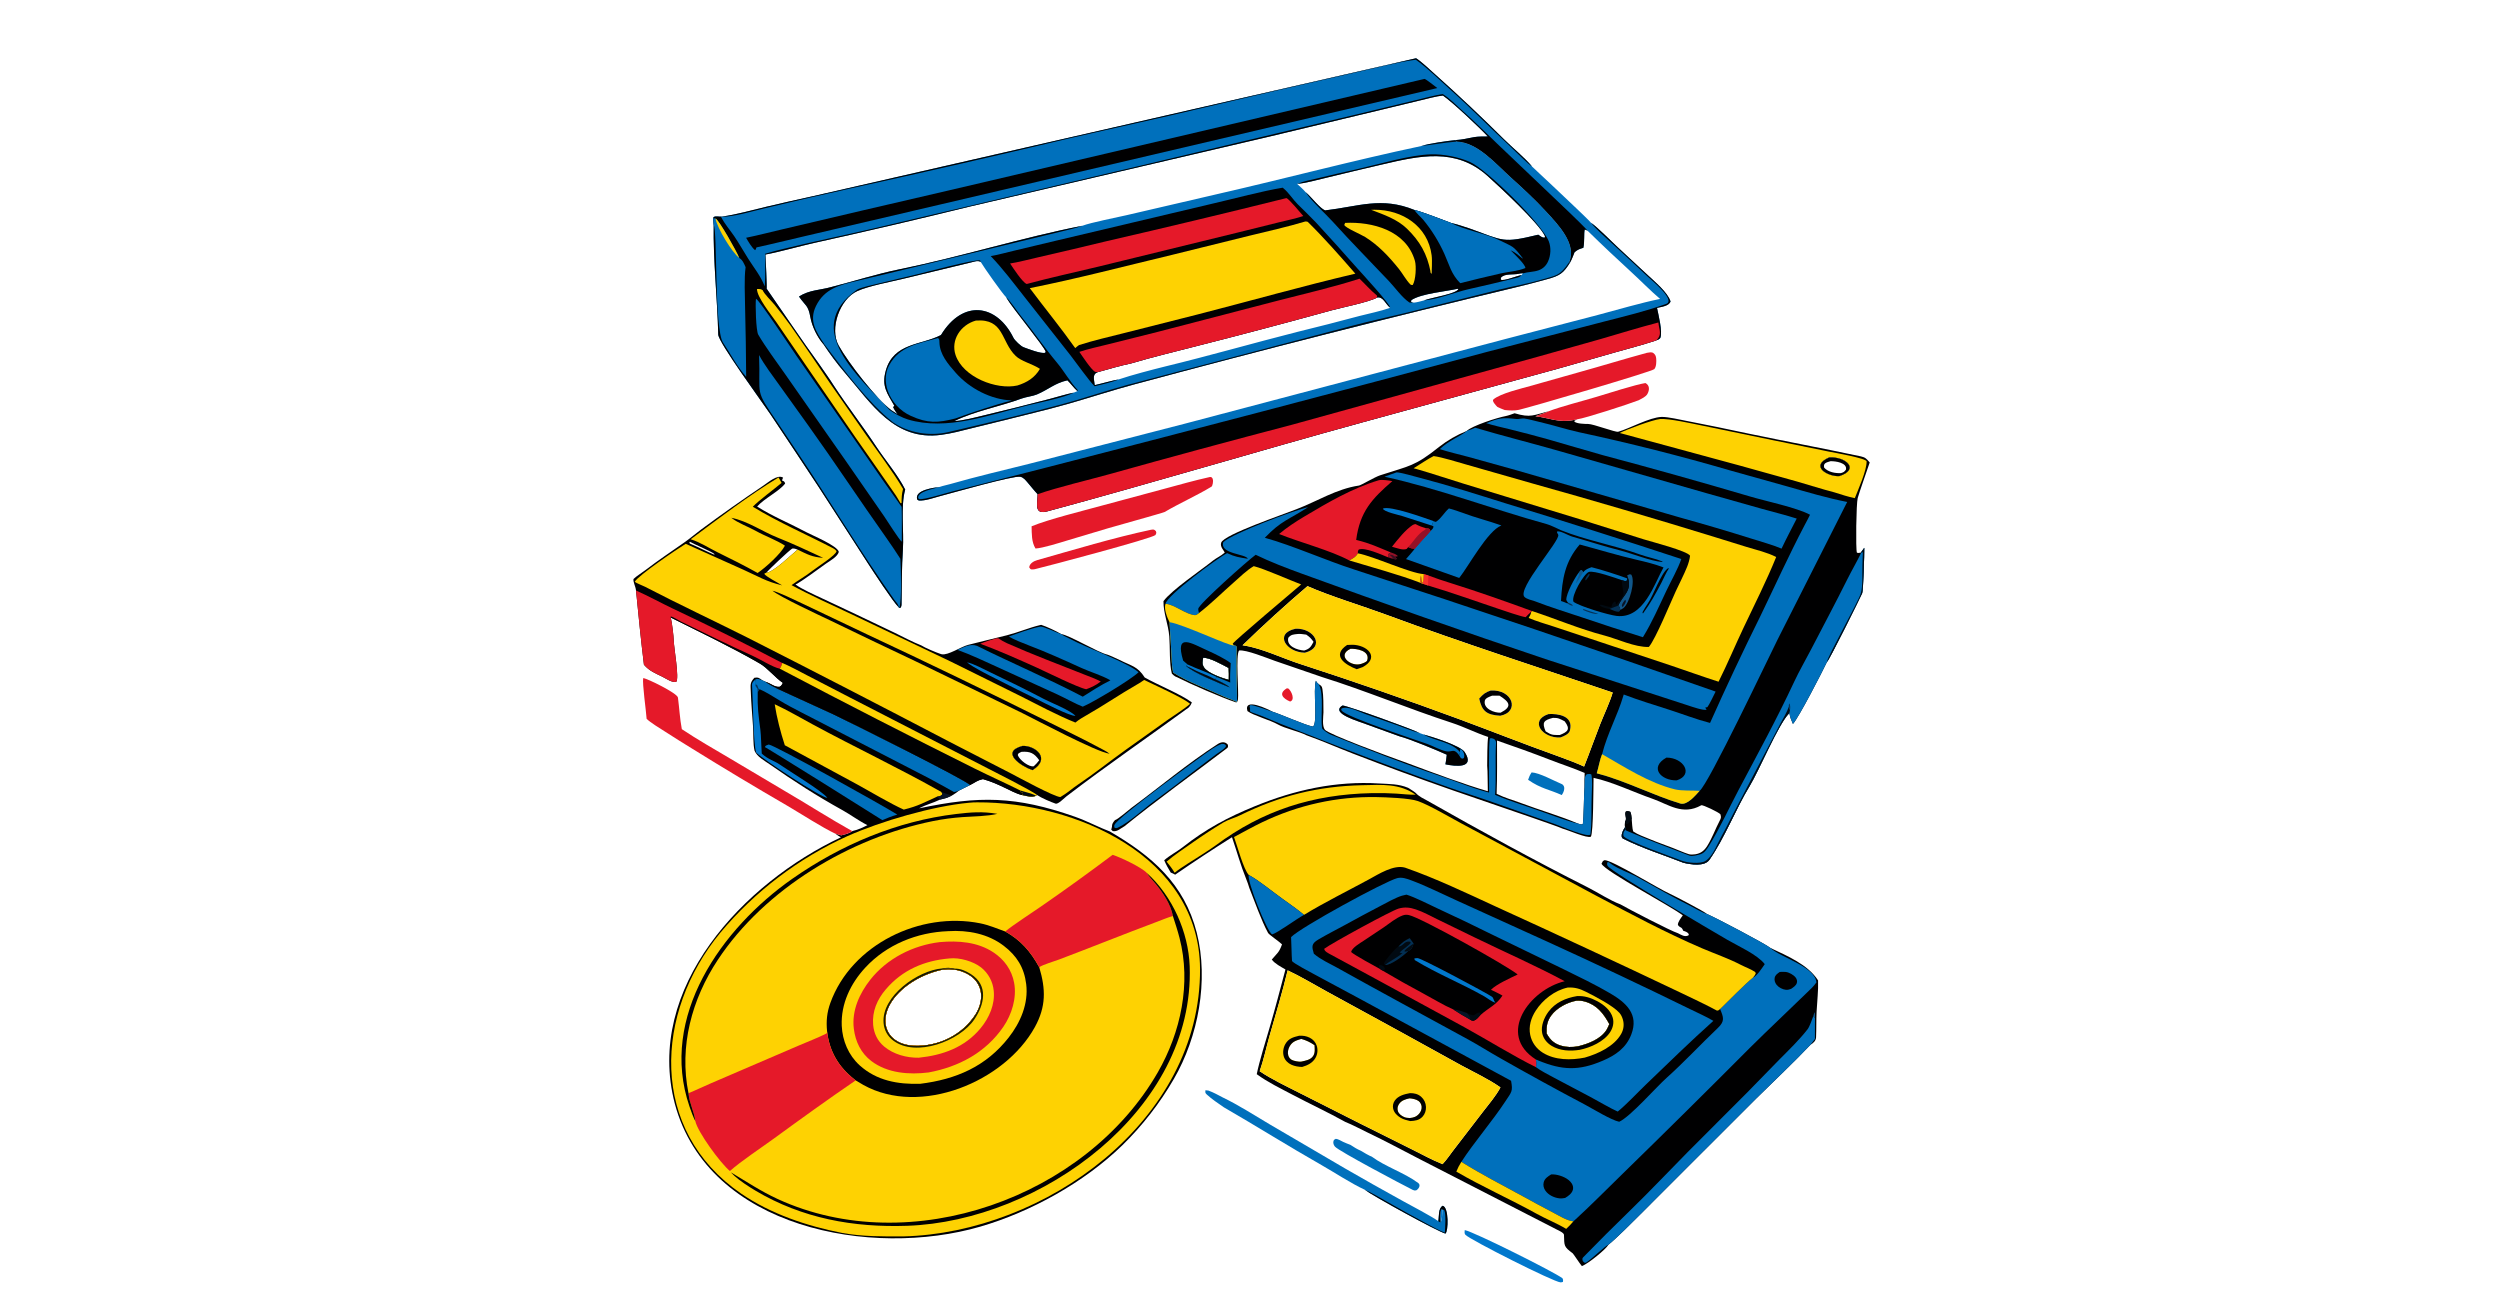 <svg width="1503" height="790" viewBox="0 0 1503 790" fill="none" xmlns="http://www.w3.org/2000/svg">
<g clip-path="url(#clip0_212_486)">
<path d="M910.578 248.449C920.345 251.36 921.994 249.509 931.067 247.25C928.373 248.606 925.8 249.163 923.074 250.257C931.482 251.222 937.278 254.397 946.422 252.454L948.301 252.058L946.527 252.965L946.551 253.518C948.078 254.766 952.683 254.884 954.841 254.891C957.943 254.9 971.234 260.008 972.855 259.568C979.383 257.79 991.765 250.843 998.959 250.655C1002.77 250.556 1010.38 252.373 1014.14 253.081C1026.43 255.469 1038.7 257.981 1050.94 260.617C1073.5 265.331 1096.23 269.581 1118.79 274.382C1121.57 274.974 1122.25 275.952 1124.07 278.032C1122.63 282.283 1117.83 295.913 1116.85 299.452C1115.97 302.652 1115.58 330.116 1116.37 332.273C1117.54 332.546 1117.58 332.429 1118.79 332.172L1120.8 329.356C1120.86 333.025 1120.23 355.092 1119.53 356.631C1117.67 360.723 1099.62 397.107 1098.39 397.925C1095.37 404.269 1081.57 431.102 1077.91 435.249C1076.81 432.668 1076.23 431.419 1075.76 428.67L1075.45 428.991C1068.99 435.672 1057.53 463.268 1051.83 472.627C1043.62 486.067 1036.81 503.858 1027.68 516.91C1024.74 521.123 1016.5 519.733 1012.13 518.707C1000.09 513.933 987.411 510.029 975.87 504.198C973.646 503.059 976.038 498.645 976.967 497.353C976.661 495.99 976.83 495.313 976.986 493.946C978.423 492 976.336 489.76 977.491 487.853C978.874 487.485 978.513 487.626 980.088 488.029C980.746 489.102 980.785 490.821 980.965 492.184C981.165 494.208 981.282 498.367 981.893 499.875C984.724 501.809 988.664 503.16 991.871 504.508C996.425 506.422 1001.16 508.036 1005.77 509.826C1008.95 511.055 1012.07 512.508 1015.31 513.538C1016.31 513.875 1018.18 513.773 1019.24 513.597C1022.56 513.048 1024.58 511.423 1026.37 508.6C1029.35 503.908 1031.23 498.457 1033.81 493.539C1034.67 491.898 1034.88 491.377 1034.31 489.533C1033.4 488.405 1023.64 483.663 1022.8 484.136C1011.5 490.484 1003.06 483.549 993.367 480.173C982.179 476.277 969.135 469.98 958.048 467.646C957.935 473.176 957.962 500.447 956.439 503.012C954.211 504.175 942.768 499.053 939.553 498.211C938.453 497.572 923.732 492.485 921.418 491.679L873.646 475.231C853.377 468.163 833.233 460.754 813.218 453C803.91 449.413 794.954 445.419 785.528 442.075C780.892 439.682 772.523 437.978 768.2 435.503C763.638 432.888 753.393 430.131 749.959 427.499C747.496 419.005 762.526 426.485 764.997 427.855C770.068 429.438 785.117 436.177 789.354 436.811C792.334 434.755 789.327 414.831 791.097 409.29C791.794 410.433 791.782 410.394 792.789 411.299C794.14 412.18 794.731 412.348 795.032 414.228C795.733 418.625 795.6 423.755 795.659 428.239C795.557 431.071 794.743 436.49 796.544 438.734C798.686 441.397 834.6 454.653 840.877 456.885C843.101 457.727 845.334 458.541 847.577 459.328C861.389 464.49 880.464 471.637 894.48 475.697C894.339 471.907 894.44 463.538 894.092 460.386C894.162 456.063 894.092 446.958 894.679 443.05C887.446 440.692 880.127 436.945 872.836 434.571C846.665 426.05 820.902 415.211 794.672 407.003L766.312 397.256C761.699 395.623 748.925 390.414 744.939 391.096C742.804 393.63 744.837 416.017 744.261 420.564C744.179 421.214 743.705 422.471 743.039 422.252C734.328 419.373 715.397 411.103 707.778 407.206L706.534 406.67C705.477 405.981 705.372 405.82 704.513 404.943C702.924 398.83 703.498 389.294 702.979 382.696C702.393 375.229 699.357 368.59 699.484 361.402C704.291 354.794 722.101 342.76 729.199 337.074C731.223 335.453 734.033 334.272 736.319 332.196C735.884 331.352 735.33 330.623 734.832 329.821C734.171 328.756 733.748 327.472 734.182 326.228C735.9 321.307 772.19 309.085 779.408 306.145C792.08 301.317 803.377 293.938 817.029 291.908C818.317 291.717 826.435 286.816 829.775 285.737C847.491 279.935 850.401 280.517 865.196 268.676C870.212 264.722 875.773 261.51 881.702 259.139L881.882 259.01C885.105 255.944 900.134 251.081 905.159 250.157C906.987 249.784 908.808 249.071 910.578 248.449ZM899.766 477.233C905.374 479.978 909.2 480.824 914.831 482.946C925.526 486.976 938.304 490.672 948.63 495.097C950.212 495.548 950.255 495.841 951.587 495.473C952.17 491.181 952.213 478.791 952.589 473.258C952.582 470.419 952.535 467.529 952.703 464.697C945.85 461.737 938.75 459.481 931.831 456.783C921.218 452.652 910.77 448.935 900.005 445.207C900.005 455.624 900.181 466.898 899.766 477.233ZM1099.75 274.982C1087.72 280.207 1098.75 286.576 1105.73 286.264C1118.37 282.216 1109.7 274.437 1099.75 274.982ZM738.649 401.567C734.786 399.613 727.338 395.231 723.326 395.47C722.97 397.698 722.544 399.139 723.782 401.176C725.876 404.622 734.977 407.852 738.749 408.698C738.776 406.298 738.844 403.964 738.649 401.567ZM969.55 416.362C924.241 400.988 878.655 386.353 833.754 369.701C819.229 364.313 799.595 358.416 786.073 352.397C772.68 363.824 759.655 375.678 747.022 387.941C758.516 389.542 771.062 395.822 782.399 399.437C814.197 409.771 845.788 420.728 877.151 432.308C896.77 439.572 916.507 447.416 936.154 454.426C941.276 456.364 947.487 458.549 952.347 460.844C955.671 452.515 958.667 443.966 961.945 435.586C964.212 429.786 967.827 422.212 969.55 416.362Z" fill="#000001"/>
<path d="M920.804 464.365C925.519 464.577 934.13 469.382 938.739 471.297C941.52 472.452 940.372 476.066 938.9 477.989C931.432 474.574 926.568 474.253 918.693 468.814C919.433 466.781 919.633 466.159 920.804 464.365Z" fill="#0070BC"/>
<path d="M886.895 257.137C903.166 261.985 919.707 266.122 936.041 270.766L1026.15 296.561L1059.28 305.915C1065.86 307.743 1073.75 309.709 1080.19 311.766C1077.06 317.909 1074.02 323.584 1071.07 329.839C1066.63 327.865 1057.48 325.238 1052.62 323.71C1038.53 319.287 1024.36 315.102 1010.13 311.158L911.554 282.684L882.885 274.712C877.587 273.287 870.706 271.676 865.596 270.012C870.929 264.765 879.533 261.505 881.702 259.14L881.882 259.011C883.84 258.396 885.015 258.049 886.895 257.137Z" fill="#0070BC"/>
<path d="M1118.79 332.174L1120.8 329.357C1120.87 333.026 1120.23 355.093 1119.53 356.632C1117.67 360.725 1099.62 397.108 1098.39 397.927C1095.37 404.271 1081.57 431.103 1077.91 435.25C1076.81 432.67 1076.23 431.421 1075.76 428.672L1075.45 428.993C1068.99 435.673 1057.54 463.27 1051.83 472.629C1043.62 486.069 1036.81 503.859 1027.68 516.911C1024.74 521.125 1016.5 519.735 1012.13 518.709C1000.09 513.935 987.411 510.031 975.871 504.2C973.646 503.06 976.039 498.647 976.967 497.355L977.515 498.298L977.089 498.925C977.355 499.109 977.574 499.285 977.872 499.414C990.333 504.807 1003.12 509.549 1015.79 514.42C1017.26 514.984 1020.98 513.994 1022.43 513.528C1024.69 512.807 1026.07 510.661 1027.3 508.754C1034.03 497.871 1039.26 486.21 1045.24 474.916C1056.63 453.374 1068.36 432.028 1078.64 409.918C1081.69 403.366 1085.46 396.932 1088.79 390.499C1096.06 376.424 1103.54 362.485 1110.6 348.297C1113.27 342.93 1116.31 337.798 1118.94 332.361L1118.79 332.174Z" fill="#0070BC"/>
<path d="M1075.37 424.955C1075.69 425.699 1075.94 426.161 1076.13 426.952L1075.76 428.671L1075.45 428.992C1068.99 435.673 1057.54 463.269 1051.83 472.629C1043.62 486.068 1036.81 503.859 1027.68 516.911C1024.74 521.125 1016.5 519.734 1012.13 518.708C1000.09 513.935 987.411 510.031 975.871 504.2C973.646 503.06 976.039 498.647 976.967 497.354L977.515 498.298L977.089 498.925C976 500.166 975.769 501.086 976.063 502.672C978.299 505.821 1005.89 515.392 1010.87 517.373C1014.32 518.728 1022.08 519.503 1025.17 517.686C1029.78 514.976 1032.59 506.921 1035.19 502.32C1037.58 498.087 1039.74 493.599 1041.96 489.299L1060.84 453.237L1070.16 435.395C1071.78 432.337 1074.43 428.088 1075.37 424.955Z" fill="#010A12"/>
<path d="M1118.79 332.174L1120.8 329.357C1120.86 333.026 1120.23 355.093 1119.53 356.632C1117.67 360.725 1099.62 397.108 1098.39 397.927C1098.33 395.342 1117.23 361.827 1118.69 356.764C1120.05 352.101 1119.49 344.855 1119.69 339.894C1119.73 338.855 1119.98 332.173 1119.94 331.931L1118.94 332.361L1118.79 332.174Z" fill="#010A12"/>
<path d="M1075.37 424.954C1075.49 423.815 1075.31 423.662 1075.89 422.848C1076.33 424.312 1076.4 425.397 1076.13 426.952C1075.94 426.161 1075.69 425.699 1075.37 424.954Z" fill="#033054"/>
<path d="M791.098 409.291C791.795 410.434 791.783 410.395 792.789 411.3L792.962 411.625C796.094 417.707 793.831 430.786 794.818 437.706C794.963 438.716 799.004 441.242 799.924 441.614C821.717 450.425 843.592 459.071 865.882 466.571C873.267 469.053 880.485 471.955 887.89 474.359C890.314 475.154 892.761 475.863 895.228 476.494C895.283 471.983 894.813 445.937 895.757 443.916C897.049 443.654 896.861 443.834 898.318 444.316C898.964 445.009 899.485 445.495 899.422 446.579C898.811 456.933 899.622 467.503 898.858 477.845C907.873 481.769 919.042 485.07 928.401 488.504C932.348 489.949 945.15 494.605 948.631 495.099C950.213 495.549 950.256 495.843 951.588 495.475C952.171 491.183 952.214 478.792 952.59 473.259C952.946 470.6 952.132 466.735 954.008 465.454C955.335 465.333 955.468 465.169 956.69 465.548C957.466 468.901 957.078 474.567 956.945 478.138C956.643 485.712 957.086 494.026 956.189 501.47C955.852 504.294 937.208 496.277 934.929 495.463L898.197 482.548C889.272 479.36 880.195 476.607 871.176 473.42C849.685 465.791 828.292 457.881 807.012 449.689L769.681 435.082C764.324 432.952 759.221 430.469 753.754 428.695C749.862 427.434 752.423 427.481 751.205 424.736L751.644 423.925C753.324 423.553 762.362 427.125 764.997 427.857C770.069 429.439 785.118 436.178 789.355 436.813C792.335 434.757 789.327 414.832 791.098 409.291Z" fill="#0070BC"/>
<path d="M976.986 493.947C978.424 492.001 976.336 489.761 977.491 487.854C978.874 487.486 978.514 487.627 980.088 488.03C980.746 489.103 980.785 490.822 980.965 492.185C979.872 493.681 980.201 493.955 978.729 495.228L977.781 495.416C977.202 494.613 977.351 494.863 976.986 493.947Z" fill="#010A12"/>
<path d="M786.074 352.398C799.596 358.417 819.231 364.315 833.755 369.703C878.656 386.355 924.243 400.989 969.551 416.363C967.828 422.214 964.214 429.788 961.946 435.587C958.668 443.967 955.673 452.516 952.348 460.845C947.488 458.551 941.277 456.366 936.155 454.427C916.509 447.417 896.772 439.574 877.153 432.309C845.789 420.73 814.199 409.773 782.401 399.438C771.064 395.824 758.517 389.544 747.023 387.942C759.657 375.68 772.681 363.825 786.074 352.398ZM889.292 419.974C890.941 427.704 893.87 429.795 901.957 430.316C913.936 427.99 909.468 414.268 896.153 415.165C892.934 416.219 891.579 417.413 889.292 419.974ZM930.967 429.294C919.16 433.198 927.289 444.034 938.137 443.364C940.103 442.671 943.235 441.375 943.811 439.3C946.353 430.136 936.347 428.996 930.967 429.294ZM784.508 392.417C797.007 389.142 790.166 377.484 778.912 377.981C765.832 380.788 773.057 392.19 784.508 392.417ZM818.275 399.153C819.356 398.761 821.631 398.087 821.972 397.007C823.832 391.108 815.299 389.868 811.892 390.074C803.394 393.999 812.127 401.107 818.275 399.153Z" fill="#FED202"/>
<path d="M896.152 415.165C909.466 414.268 913.935 427.99 901.955 430.316C893.869 429.795 890.94 427.704 889.291 419.974C891.578 417.413 892.933 416.218 896.152 415.165ZM902.19 428.46C909.451 424.716 907.446 422.006 901.485 418.227C900.048 418.227 898.431 418.188 897.01 418.251C895.6 418.823 893.054 419.625 892.698 421.168C891.551 426.106 898.502 428.691 902.19 428.46Z" fill="#000001"/>
<path d="M930.965 429.293C936.346 428.995 946.351 430.135 943.81 439.298C943.234 441.374 940.101 442.67 938.135 443.363C927.288 444.033 919.158 433.197 930.965 429.293ZM929.234 439.686C932.841 442.008 933.538 441.855 937.732 441.891C942.416 439.991 944.401 438.57 940.692 433.659C937.791 432.187 936.89 431.486 933.62 431.58C928.024 433.017 926.932 434.262 929.234 439.686Z" fill="#000001"/>
<path d="M778.911 377.98C790.166 377.483 797.007 389.141 784.507 392.416C773.057 392.189 765.832 380.787 778.911 377.98ZM784.057 391.107C787.425 390.036 788.008 389.01 789.711 385.87C788.051 383.623 787.593 383.138 785.318 381.536C783.837 381.354 781.472 380.948 780.082 381.163C777.486 381.46 776.15 381.449 774.509 383.46C773.307 388.636 779.988 390.813 784.057 391.107Z" fill="#000001"/>
<path d="M809.871 387.753C811.324 387.71 813.215 387.559 814.633 387.723C823.291 388.721 828.934 395.793 819.281 401.052L815.624 402.332C808.649 399.591 800.347 394.16 809.871 387.753ZM818.275 399.152C819.355 398.761 821.631 398.087 821.971 397.006C823.832 391.108 815.298 389.868 811.892 390.074C803.394 393.999 812.127 401.107 818.275 399.152Z" fill="#000001"/>
<path d="M893.529 254.407C901.42 251.193 903.292 250.99 911.782 251.916C912.91 252.039 915.157 251.411 916.379 251.593C919.445 252.048 922.653 253.019 925.648 253.706C933.434 255.487 941.485 258.121 949.223 259.836C979.901 266.427 1010.33 274.124 1040.45 282.914L1074.74 292.504C1086.38 295.82 1098.69 299.493 1110.53 301.782L1068.7 384.477C1063.44 394.97 1027.05 471.704 1021.81 475.452C1019.35 478.13 1014.35 484.349 1010.17 483.069C993.258 477.903 977.097 469.355 959.965 464.894C961.1 461.284 961.809 456.659 963.18 453.413C966.446 440.592 972.488 430.144 975.965 418.258L976.181 417.534C985.293 421.019 994.308 423.729 1003.59 426.717C1011.73 429.337 1019.8 432.513 1028.08 434.635C1037.74 412.995 1047.84 391.558 1058.37 370.33C1067.15 352.187 1075.44 333.843 1084.8 315.99C1085.92 313.842 1087.16 311.649 1088.19 309.463C1080.14 305.137 1061.33 301.247 1052.08 298.473C1022.67 289.796 993.141 281.51 963.508 273.619C952.595 270.599 941.653 267.22 930.72 264.138C923.017 261.984 915.279 259.949 907.513 258.032C903.053 256.917 897.833 255.835 893.529 254.407Z" fill="#0070BC"/>
<path d="M963.18 453.412C976.635 461.095 991.422 470.776 1007 474.57C1010.99 475.545 1017.69 475.166 1021.81 475.451C1019.35 478.13 1014.35 484.349 1010.17 483.068C993.259 477.903 977.097 469.354 959.965 464.894C961.1 461.283 961.809 456.658 963.18 453.412Z" fill="#FED202"/>
<path d="M1001.87 455.465C1012.31 455.492 1018.41 465.795 1008.06 469.155C998.561 469.378 991.292 461.374 1001.87 455.465Z" fill="#000001"/>
<path d="M861.903 274.189C867.013 274.856 876.839 277.965 882.188 279.478L921.007 290.575C957.798 300.863 994.448 311.638 1030.95 322.898C1037.33 324.874 1043.71 326.856 1050.09 328.83C1055.84 330.612 1062.56 332.092 1067.84 334.891C1062.03 349.224 1054.81 363.479 1048.18 377.481C1043.21 387.95 1038.35 399.598 1033.2 409.842C1023.4 406.729 1014.37 403.412 1004.71 400.17L956.624 384.161L934.295 376.747C929.372 375.146 923.764 373.525 919.034 371.53C919.864 369.992 920.295 369.43 920.588 367.749L920.929 367.316C935.352 372.03 949.551 378.137 964.385 382.015C972.503 384.138 982.877 389.212 991.296 388.945C995.467 383.931 1004.33 362.246 1007.49 355.415C1009.61 350.824 1012.38 345.525 1014.28 340.786C1015.07 338.831 1015.85 336.22 1016.06 334.101C1014.47 331.254 993.066 325.743 988.281 324.272L949.751 312.146L880.261 290.893C870.977 288.063 861.23 284.74 851.972 282.085C851.271 281.886 850.566 281.699 849.857 281.523C852.841 279.658 858.986 275.584 861.903 274.189Z" fill="#FED202"/>
<path d="M737.74 332.555C742.567 334.85 744.99 335.087 750.186 335.933C749.141 332.924 732.957 333.114 735.47 325.896C741.008 320.671 778.139 306.728 786.429 304.928C774.575 312.594 770.377 312.918 760.407 323.3C777.528 328.094 797.045 336.911 814.221 342.419C886.906 366.023 959.313 390.479 1031.43 415.78C1030.28 417.976 1027.77 423.494 1026.48 425.119C1026.04 425.225 1025.59 425.327 1025.15 425.433L1026.01 426.619C1024.42 427.422 1017.11 424.849 1015 424.152L928.945 396.18C880.073 379.799 830.962 362.461 782.486 344.826C773.357 341.505 763.618 337.776 754.909 333.531C750.355 336.824 720.654 363.14 720.405 366.001C720.326 366.899 720.595 367.713 720.825 368.57C720.212 369.052 719.254 369.864 718.498 369.829C713.072 369.586 705.911 363.248 700.693 363.032C701.372 358.109 731.817 335.59 737.74 332.555Z" fill="#0070BC"/>
<path d="M839.637 283.977C841.987 283.979 850.586 286.469 853.359 287.192C870.868 291.76 887.93 297.212 905.16 302.6C940.502 313.357 975.719 324.518 1010.8 336.079C1008.82 341.92 1004.6 349.356 1001.85 355.124C997.237 364.814 993.345 373.946 987.721 383.091C975.312 379.223 962.953 375.198 950.645 371.017C940.62 367.665 932.596 365.251 922.641 361.42C920.891 360.843 917.793 360.19 916.501 358.861C911.845 354.077 937.972 325.084 936.837 321.548C936.527 320.578 936.069 320.818 936.065 319.595C937.831 318.769 942.734 321.913 945.264 322.624C954.659 325.267 964.437 328.506 973.878 330.875C981.08 332.683 992.507 337.416 999.411 337.877L999.43 337.553C995.209 335.794 990.388 334.962 985.861 333.324C970.428 327.744 953.503 324.828 938.442 318.76C935.658 317.537 932.58 315.827 929.647 315.021C897.121 306.07 865.268 293.82 832.346 286.58L839.637 283.977Z" fill="#0070BC"/>
<path d="M949.723 327.355C961.072 330.369 972.287 333.842 983.746 336.489C989.197 337.748 994.902 339.112 1000.1 341.144C994.628 350.716 988.288 372.295 971.825 370.286C966.856 369.68 949.794 364.581 945.991 361.796C944.366 358.276 952.351 344.773 955.241 343.851C958.386 342.85 971.61 347.596 974.993 348.777C976.65 349.237 976.991 349.631 978.15 349.013L978.326 347.742C972.91 345.729 962.29 342.322 956.843 341.006C954.564 341.871 953.381 342.226 951.764 344.048L951.07 342.902L950.342 342.865C950.115 343.117 949.402 343.873 949.261 344.127C946.904 346.969 941.504 356.952 941.668 360.655C942.193 361.747 941.95 361.437 942.753 362.309L942.197 362.741C941.12 362.159 939.675 361.736 938.48 361.327C939.146 348.013 940.932 337.553 949.723 327.355Z" fill="#000001"/>
<path d="M978.193 345.985C979.74 345.241 979.348 345.129 980.683 345.42C983.354 349.121 979.736 362.619 976.035 365.571C975.624 365.898 974.602 366.441 974.097 366.704C973.924 365.175 973.936 365.258 972.941 364.064C975.526 357.759 982.038 355.014 978.193 345.985Z" fill="#10578B"/>
<path d="M977.034 360.572L977.532 361.267C977.285 362.876 976.494 363.688 975.523 365.048C975.386 364.911 975.143 364.402 975.037 364.2C975.241 362.711 976.126 361.797 977.034 360.572Z" fill="#091426"/>
<path d="M978.327 347.743L978.194 345.986C982.039 355.015 975.527 357.759 972.942 364.065C971.18 364.715 969.41 365.343 967.683 366.082C966.234 366.048 962.318 365.012 961.656 363.639C963.63 363.198 967.096 365.447 968.897 364.755C969.167 363.259 969.508 362.326 970.867 361.588L971.356 361.97C971.438 362.882 971.301 362.869 971.713 363.551C978.147 355.874 975.754 358.774 975.033 349.328L974.994 348.777C976.651 349.237 976.991 349.632 978.151 349.014L978.327 347.743Z" fill="#010A12"/>
<path d="M972.941 364.064C973.935 365.259 973.924 365.175 974.096 366.705C973.728 367.603 973.983 367.186 973.062 367.811C971.331 367.803 969.354 366.776 967.682 366.082C969.409 365.343 971.179 364.715 972.941 364.064Z" fill="#033054"/>
<path d="M955.265 344.873L955.766 345.338C955.394 346.675 954.263 347.851 953.358 348.969L953.057 348.375C953.648 346.73 954.153 346.277 955.265 344.873Z" fill="#033054"/>
<path d="M1003.03 341.492L1003.26 341.892C1001.92 343.648 999.935 348.269 998.768 350.479C995.264 357.119 992.248 362.704 987.784 368.772L987.608 368.655L987.482 368.037C988.07 366.911 989.734 364.088 990.494 363.049C993.936 358.365 998.624 344.106 1003.03 341.492Z" fill="#000001"/>
<path d="M949.262 344.127C949.403 343.874 950.116 343.118 950.343 342.865L951.071 342.902L951.765 344.049C950.543 346.048 949.153 348.615 947.809 350.455L947.508 350.35C948.166 347.622 949.787 345.783 949.262 344.127Z" fill="#10578B"/>
<path d="M951.701 366.102C953.612 366.79 959.063 368.616 960.872 368.912C958.824 369.695 953.972 367.669 951.936 366.797L951.701 366.102Z" fill="#033054"/>
<path d="M942.753 362.309C944.163 362.953 944.888 363.024 945.702 364.148C944.523 364.294 943.27 363.377 942.197 362.741L942.753 362.309Z" fill="#033054"/>
<path d="M753.743 340.365C760.004 341.892 775.163 348.699 782.251 351.365C777.423 355.526 741.473 385.732 741.09 387.058L741.854 388.042L742.958 388.239C743.126 388.408 743.295 388.578 743.467 388.748C743.263 397.751 743.522 413.935 743.725 422.089C740.976 420.722 737.792 419.739 735.031 418.458C725.077 413.845 714.611 410.235 705.333 404.392C704.349 400.276 704.379 395.319 704.143 391.027L703.115 374.066C701.676 371.3 699.619 366.015 700.694 363.033C705.911 363.248 713.072 369.586 718.498 369.83C719.255 369.864 720.212 369.053 720.826 368.57C728.021 363.022 734.898 356.124 741.77 350.122C745.672 346.715 749.227 343.055 753.743 340.365ZM738.75 408.7C738.777 406.299 738.845 403.965 738.65 401.569C734.786 399.615 727.339 395.233 723.327 395.471C722.971 397.7 722.545 399.141 723.783 401.177C725.876 404.623 734.977 407.854 738.75 408.7Z" fill="#FED202"/>
<path d="M703.115 374.064C711.069 375.143 739.641 388.81 741.854 388.04L742.958 388.237C743.126 388.407 743.295 388.577 743.467 388.747C743.263 397.749 743.522 413.934 743.725 422.087C740.976 420.72 737.792 419.737 735.031 418.457C725.077 413.844 714.611 410.233 705.333 404.39C704.349 400.275 704.379 395.317 704.143 391.026L703.115 374.064ZM738.75 408.698C738.777 406.298 738.845 403.964 738.65 401.567C734.786 399.613 727.339 395.231 723.327 395.47C722.971 397.698 722.545 399.139 723.783 401.175C725.876 404.621 734.977 407.852 738.75 408.698Z" fill="#0070BC"/>
<path d="M711.312 397.159C706.172 379.895 716.376 386.823 726.253 391.222C730.1 392.938 736.747 396.149 739.914 398.675C739.692 402.591 739.386 406.436 739.626 410.356C737.797 409.679 732.789 407.423 731.646 407.074L730.062 408.194C732.785 409.412 737.104 411.237 739.299 413.266C733.636 410.983 716.623 404.188 713.018 400.21L714.056 399.497C713.144 398.741 712.165 397.97 711.312 397.159ZM738.75 408.7C738.777 406.299 738.845 403.965 738.649 401.569C734.786 399.614 727.338 395.232 723.327 395.471C722.971 397.7 722.544 399.141 723.783 401.177C725.876 404.623 734.977 407.854 738.75 408.7Z" fill="#000001"/>
<path d="M713.018 400.209L714.055 399.496C720.213 402.402 725.17 403.823 731.645 407.074L730.061 408.194C732.784 409.411 737.103 411.236 739.298 413.265C733.635 410.982 716.622 404.187 713.018 400.209Z" fill="#0178CD"/>
<path d="M713.018 400.209C715.139 401.161 717.116 402.296 719.262 403.31C722.584 404.877 726.985 406.373 730.061 408.194C732.784 409.412 737.103 411.236 739.298 413.265C733.635 410.982 716.622 404.188 713.018 400.209Z" fill="#010A12"/>
<path d="M998.035 251.918C1003.31 251.503 1017.48 254.686 1023.1 255.814L1065.45 264.563L1099.53 271.507C1102.41 272.088 1122.19 275.501 1122.21 277.437C1122.25 282.916 1117.26 294.028 1115.12 299.499C1110.93 298.638 1106.93 297.292 1102.85 296.009C1095.32 294.069 1087.65 291.575 1080.14 289.426L1045.89 279.881L973.752 260.308C978.302 258.053 993.336 252.454 998.035 251.918ZM1105.73 286.264C1118.37 282.216 1109.7 274.437 1099.75 274.982C1087.72 280.207 1098.76 286.576 1105.73 286.264Z" fill="#FED202"/>
<path d="M1099.75 274.982C1109.71 274.437 1118.38 282.217 1105.73 286.265C1098.76 286.576 1087.72 280.208 1099.75 274.982ZM1106.78 284.439C1108.55 283.832 1108.61 283.811 1109.77 282.397C1110.77 278.166 1103.4 277.183 1100.48 277.282C1098.2 278.011 1095.95 278.332 1096.7 281.18C1099.1 283.836 1103.34 284.602 1106.78 284.439Z" fill="#000001"/>
<path d="M768.992 321.044C773.656 317.097 779.127 313.538 784.366 310.415C798.401 302.048 813.094 293.47 828.805 288.758C830.83 288.15 834.957 288.898 837.092 289.244C824.823 299.828 817.559 307.644 815.334 324.593C824.376 326.829 827.807 328.766 836.207 332.132L834.531 333.18C834.409 334.091 834.456 334.173 834.582 335.097C830.861 333.579 820.308 328.798 816.869 330.418C816.262 331.495 816.309 331.419 816.356 332.662C814.99 334.988 813.502 335.61 811.191 336.937C799.807 330.856 781.758 326.172 768.992 321.044Z" fill="#E51929"/>
<path d="M871.094 305.658C873.984 306.427 876.788 307.377 879.591 308.42C887.141 311.233 895.075 313.2 902.649 315.9C894.327 319.101 882.904 340.457 877.285 347.462L845.295 336.113C846.799 334.369 849.309 331.618 850.574 329.835C853.147 326.616 857.125 322.545 859.98 319.233C860.924 318.31 861.911 317.685 861.738 316.339L860.556 315.915C861.386 315.305 861.323 314.491 861.668 313.21C862.627 313.577 862.976 313.966 863.544 313.573C866.641 311.428 868.11 308.25 871.094 305.658Z" fill="#0070BC"/>
<path d="M856.017 345.18C856.929 345.434 857.838 345.701 858.747 345.978C863.019 347.641 867.687 349.153 872.073 350.526C888.567 355.694 904.693 361.406 920.929 367.317L920.588 367.75C919.312 368.899 918.399 369.798 917.22 371.048C914.213 370.61 904.27 367.167 900.746 365.989C886.656 361.275 872.836 356.256 858.555 352.013L855.441 351.004L855.445 350.199C855.77 348.974 855.9 346.539 856.017 345.18Z" fill="#E51929"/>
<path d="M856.017 345.18C856.929 345.434 857.838 345.701 858.747 345.978C858.66 347.847 858.488 350.181 858.555 352.013L855.441 351.004L855.445 350.199C855.77 348.974 855.9 346.539 856.017 345.18Z" fill="#F8312C"/>
<path d="M816.357 332.662C825.904 334.445 847.438 344.568 856.018 345.179C855.901 346.539 855.771 348.974 855.446 350.199L855.442 351.003L853.899 350.376C842.003 345.711 823.766 340.761 811.191 336.937C813.502 335.609 814.99 334.988 816.357 332.662Z" fill="#FED202"/>
<path d="M853.899 350.376C853.738 348.37 853.664 347.96 854.153 346.029C854.846 347.085 854.525 348.382 854.98 349.8L855.446 350.198L855.442 351.003L853.899 350.376Z" fill="#C05510"/>
<path d="M836.859 328.692C840.176 324.509 844.946 318.43 849.418 315.557C849.755 315.339 850.926 315.011 851.114 315.116C853.174 316.267 855.061 316.923 857.27 317.596C858.715 317.719 859.51 317.577 859.98 319.234C857.125 322.547 853.146 326.617 850.573 329.837C848.619 329.779 848.388 329.712 846.61 328.886L845.725 329.989C843.509 331.022 839.46 329.4 836.859 328.692Z" fill="#E51929"/>
<path d="M857.271 317.596C858.716 317.719 859.511 317.577 859.981 319.235C857.126 322.547 853.147 326.617 850.574 329.837C848.62 329.779 848.389 329.712 846.611 328.886C849.666 325.854 852.372 320.866 856.429 318.695C857.118 318.326 856.856 318.447 857.271 317.596Z" fill="#941127"/>
<path d="M860.555 315.917C854.779 314.051 849.003 312.16 843.223 310.306C841.01 309.596 831.827 307.677 831.373 305.763C835.873 303.865 856.279 311.348 861.667 313.211C861.323 314.492 861.385 315.306 860.555 315.917Z" fill="#0178CD"/>
<path d="M836.206 332.131C838.003 332.775 838.551 332.901 840.102 333.939L840.224 334.512C839.589 334.593 839.327 334.638 838.684 334.644L839.746 335.871L839.276 336.298C838.822 336.219 837.326 335.997 836.981 335.855L834.581 335.096C834.455 334.172 834.408 334.09 834.53 333.179L836.206 332.131Z" fill="#941127"/>
<path d="M836.981 335.856L837.141 335.087C836.346 334.463 836.064 334.239 835.371 333.512C837.125 333.524 837.18 333.617 838.684 334.644L839.745 335.871L839.275 336.298C838.821 336.219 837.325 335.998 836.981 335.856Z" fill="#3B0F21"/>
<path d="M453.54 407.478C455.806 407.039 456.521 407.654 458.34 409.013C458.867 409.252 459.698 409.596 460.18 409.855C464.985 413.23 470.136 415.259 475.464 417.734L500.747 429.306C509.378 433.331 580.959 469.006 583.228 471.947L576.645 475.233C575.014 476.509 574.141 477.187 572.336 478.256C569.894 479.431 569.391 479.693 566.693 480.339L565.202 480.703C560.874 482.814 556.631 483.754 552.581 485.97C588.628 478.369 610.605 478.503 646.304 491.03C653.666 493.614 660.729 497.456 667.255 499.892C692.412 514.526 711.97 531.259 719.485 560.735C726.788 589.377 720.414 623.352 705.711 648.697C697.247 663.323 686.83 676.727 674.746 688.542C651.85 710.828 619.784 728.615 589.275 737.476C524.118 756.41 425.934 738.722 405.72 663.636C387.381 593.723 447.213 530.828 505.571 503.393C504.395 502.68 503.167 502.014 502.106 501.157L505.759 502.226C508.193 501.564 510.338 501.125 512.406 499.696C512.48 499.653 512.555 499.61 512.629 499.567C515.866 498.87 518.546 497.566 521.503 496.085C516.379 493.548 511.33 489.749 506.299 486.965C491.189 478.604 476.843 469.402 462.711 459.486C459.438 457.192 455.254 455.077 453.639 451.333C452.677 447.296 452.99 441.042 452.718 436.726C452.286 429.858 451.606 422.887 451.385 416.023C451.247 411.738 450.705 410.517 453.54 407.478ZM573.505 582.9C570.816 582.618 569.845 582.68 567.176 582.853C555.451 585.167 542.729 592.036 536.102 602.068C527.678 614.823 533.569 628.083 549.512 628.709C564.252 629.289 578.693 622.209 586.62 609.681C591.787 601.27 591.208 591.037 582.017 585.75C579.396 584.247 576.503 583.276 573.505 582.9Z" fill="#000001"/>
<path d="M465.748 423.389C473.396 426.948 480.96 431.362 488.395 435.395C514.018 449.285 540.612 461.809 565.967 476.157L566.632 477.246C566.061 478.651 564.663 478.667 563.232 479.004C555.117 482.642 552.222 484.529 543.349 486.738C535.437 483.225 523.438 476.036 515.581 471.728L471.826 448.048C469.321 440.38 466.973 431.354 465.748 423.389Z" fill="#FED202"/>
<path d="M454.161 408.495C455.533 407.751 456.845 408.51 458.34 409.012C458.867 409.251 459.698 409.595 460.18 409.854C464.985 413.229 470.136 415.258 475.464 417.733L500.747 429.305C509.378 433.33 580.96 469.005 583.229 471.946L576.645 475.232C575.992 475.502 573.889 476.352 573.449 476.113C568.976 473.693 562.818 470.102 558.512 467.889L481.492 428.141C476.776 425.702 473.224 423.873 468.678 421.1C465.578 419.205 459.799 415.602 456.661 414.357C455.926 415.234 455.935 415.179 455.533 416.241C455.438 413.719 455.705 414.721 454.286 412.419C453.758 410.954 453.838 409.967 454.161 408.495Z" fill="#0070BC"/>
<path d="M454.285 412.418L454.664 411.447C456.182 412.52 455.238 413.867 456.66 414.357C455.926 415.234 455.935 415.179 455.532 416.24C455.437 413.719 455.705 414.721 454.285 412.418Z" fill="#033054"/>
<path d="M454.632 452.461C452.794 447.081 452.695 419.563 452.127 411.829C452.017 410.329 453.104 409.456 454.159 408.496C453.837 409.969 453.757 410.955 454.285 412.42C455.704 414.723 455.437 413.72 455.532 416.242C455.327 425.488 455.945 429.603 457.132 438.708C457.583 442.17 457.644 449.042 457.963 453.06C461.91 456.655 465.825 457.572 468.59 459.514C474.027 463.34 494.229 475.48 497.415 479.674C494.203 479.928 457.769 455.911 454.632 452.461Z" fill="#0178CD"/>
<path d="M565.965 476.156C567.675 476.626 571.18 478.118 572.334 478.255C569.892 479.43 569.39 479.692 566.691 480.339L565.2 480.703C564.738 480.057 563.894 479.512 563.23 479.003C564.661 478.666 566.059 478.651 566.631 477.245L565.965 476.156Z" fill="#091426"/>
<path d="M582.621 482.61C584.024 482.414 586.033 482.379 587.469 482.371C646.391 482.097 721.017 514.666 721.458 582.421C722.055 674.079 627.827 741.263 543.002 743.334C530.976 743.381 518.207 743.448 506.362 741.259C485.142 737.096 463.522 729.898 445.546 717.579C389.83 679.401 393.503 608.756 433.094 560.715C453.9 535.864 480.034 516.013 509.559 502.64C529.757 493.661 560.843 484.611 582.621 482.61ZM573.503 582.899C570.815 582.617 569.844 582.68 567.175 582.852C555.45 585.166 542.728 592.035 536.101 602.068C527.677 614.822 533.568 628.082 549.511 628.708C564.251 629.288 578.692 622.208 586.619 609.681C591.786 601.269 591.207 591.036 582.016 585.75C579.395 584.246 576.501 583.275 573.503 582.899Z" fill="#FED202"/>
<path d="M497.237 620.042C496.651 613.894 497.118 608.74 499.231 602.905C511.989 567.704 553.375 547.877 589.286 555.095C594.504 556.144 599.398 558.239 604.333 560.009C613.822 565.319 619.521 571.996 624.789 581.493C628.733 594.693 628.961 605.141 622.145 617.508C604.017 650.399 553.355 671.357 519.068 652.278C517.507 651.389 515.962 650.473 514.435 649.529L513.527 648.817C504.056 641.31 498.633 632.068 497.237 620.042ZM573.505 582.898C570.816 582.616 569.845 582.679 567.176 582.851C555.451 585.166 542.729 592.034 536.102 602.067C527.678 614.822 533.569 628.081 549.512 628.708C564.252 629.287 578.693 622.207 586.62 609.68C591.787 601.268 591.208 591.036 582.017 585.749C579.396 584.245 576.503 583.274 573.505 582.898Z" fill="#000001"/>
<path d="M570.061 559.817C581.858 559.069 593.932 561.333 603.482 568.64C611.314 574.632 615.745 581.755 616.954 591.651C618.389 603.403 613.513 614.724 606.374 623.821C592.715 641.223 574.73 648.918 553.247 651.577C539.867 651.992 527.057 649.745 516.807 640.468C510.127 634.417 506.437 625.63 506.057 616.69C505.494 603.461 511.375 591.279 520.227 581.716C533.09 567.814 551.359 560.507 570.061 559.817ZM573.504 582.898C570.816 582.616 569.845 582.679 567.176 582.851C555.451 585.166 542.729 592.034 536.102 602.067C527.677 614.822 533.569 628.081 549.512 628.708C564.251 629.287 578.693 622.207 586.62 609.68C591.787 601.268 591.208 591.036 582.016 585.749C579.395 584.245 576.502 583.274 573.504 582.898Z" fill="#FED202"/>
<path d="M565.011 566.393C576.171 565.426 587.802 566.264 597.344 572.635C603.836 576.966 608.254 583.146 609.697 590.86C611.385 599.891 608.3 609.881 603.196 617.333C592.583 632.828 576.382 641.404 558.294 644.757C546.596 646.217 533.55 645.262 523.852 637.904C517.595 633.157 514.268 626.171 513.322 618.472C511.991 607.66 516.644 597.361 523.22 589.008C533.308 576.195 548.915 568.32 565.011 566.393ZM573.504 582.899C570.816 582.617 569.845 582.68 567.175 582.852C555.451 585.167 542.729 592.035 536.101 602.068C527.677 614.823 533.569 628.082 549.511 628.709C564.251 629.288 578.692 622.208 586.62 609.681C591.786 601.269 591.208 591.037 582.016 585.75C579.395 584.246 576.502 583.275 573.504 582.899Z" fill="#E51929"/>
<path d="M570.864 576.211C576.89 575.553 585.117 577.915 589.879 581.658C594.183 585.105 596.907 590.144 597.429 595.635C598.274 603.831 594.711 611.894 589.594 618.101C580.064 629.669 566.807 634.419 552.326 635.899C545.086 636.021 537.175 633.886 531.555 629.168C527.544 625.796 525.389 621.32 524.939 616.135C524.24 608.06 527.362 600.89 532.518 594.824C542.498 583.088 555.773 577.472 570.864 576.211ZM573.503 582.9C570.815 582.618 569.844 582.681 567.174 582.853C555.45 585.167 542.728 592.036 536.1 602.069C527.676 614.823 533.568 628.083 549.51 628.709C564.25 629.289 578.691 622.209 586.619 609.681C591.785 601.27 591.207 591.037 582.015 585.751C579.394 584.247 576.501 583.276 573.503 582.9Z" fill="#FED202"/>
<path d="M566.499 582.214C569.044 581.752 571.241 581.748 573.768 582.327C577.594 582.253 580.505 583.678 583.62 585.578C594.483 592.509 591.793 603.944 585.758 612.884C577.005 625.854 550.559 635.973 536.909 625.498C533.62 623.003 531.547 619.224 531.211 615.108C529.774 598.849 552.075 583.314 566.499 582.214ZM573.504 582.899C570.816 582.617 569.845 582.68 567.176 582.852C555.451 585.167 542.729 592.035 536.102 602.068C527.678 614.822 533.569 628.082 549.512 628.709C564.252 629.288 578.693 622.208 586.62 609.681C591.787 601.269 591.208 591.037 582.017 585.75C579.396 584.246 576.503 583.275 573.504 582.899Z" fill="#181A03"/>
<path d="M566.498 582.214C569.044 581.752 571.24 581.748 573.767 582.327L573.504 582.899C570.815 582.617 569.845 582.68 567.175 582.852L566.498 582.214Z" fill="#4C3E08"/>
<path d="M497.237 620.043C498.632 632.069 504.055 641.311 513.527 648.818L514.434 649.531C497.849 660.848 481.415 672.713 465.188 684.551C457.921 689.854 445.079 698.367 438.83 704.03C433.02 699.229 419.362 680.459 418.024 674.006C417.337 668.104 414.522 663.675 413.912 657.226C418.446 655.412 422.921 653.172 427.449 651.261L479.674 628.811C484.821 626.567 491.678 623.971 496.757 621.398C497.267 621.139 497.149 620.756 497.237 620.043Z" fill="#E51929"/>
<path d="M668.917 513.918C673.557 515.394 686.34 521.417 689.477 524.828C690.859 527.072 692.939 529.187 694.642 531.235C699.066 536.549 703.907 543.742 705.141 550.689C701.591 551.747 698.188 553.203 694.715 554.504C675.299 561.764 656.068 569.549 636.67 576.876C633.768 577.972 626.905 579.958 624.788 581.493C619.52 571.996 613.821 565.32 604.332 560.01C608.466 556.497 621.171 548.254 625.958 544.905C640.481 534.861 654.803 524.53 668.917 513.918Z" fill="#E51929"/>
<path d="M689.478 524.828C704.818 538.675 714.484 560.382 715.234 580.823C718.412 667.422 625.339 734.217 545.397 736.947C513.029 738.055 482.3 732.487 454.331 715.898C450.433 713.608 444.71 709.86 441.514 706.919C440.77 706.238 440.052 705.525 439.363 704.789C448.921 710.475 457.351 716.161 467.529 720.844C547.45 757.624 652.899 719.873 696.101 644.627C709.936 620.528 716.184 591.177 709.139 563.914C708.03 559.583 706.534 555.021 705.142 550.69C703.909 543.742 699.068 536.549 694.644 531.235C692.94 529.187 690.86 527.072 689.478 524.828Z" fill="#000001"/>
<path d="M418.023 674.006C416.803 671.77 415.351 667.674 414.506 665.206C396.026 611.244 433.82 558.099 476.295 528.353C505.486 507.912 539.333 493.571 574.839 489.377C583.662 488.336 590.805 487.733 599.601 489.287C594.104 490.693 584.746 490.854 578.794 491.234C572.772 491.653 566.782 492.459 560.863 493.646C511.139 503.706 459.773 534.341 431.54 577.069C415.938 600.678 408.212 629.097 413.912 657.226C414.522 663.675 417.336 668.104 418.023 674.006Z" fill="#000001"/>
<path d="M462.164 447.598C465.759 447.946 531.29 484.577 539.466 489.734C537.665 490.239 536.233 490.768 534.489 491.406C533.184 492.009 531.768 492.522 530.424 493.047C524.779 489.382 459.441 448.538 459.84 449.176C460.39 447.989 460.525 448.283 462.164 447.598Z" fill="#0070BC"/>
<path d="M699.918 517.199C702.852 514.485 707.754 511.932 711.025 509.355C725.121 498.261 738.032 491.404 754.578 484.626C778.442 474.848 803.172 469.424 829.119 471.018C835.349 471.401 840.699 471.186 846.569 473.634C847.908 474.495 849.905 475.678 851.068 476.661C853.332 479.1 855.677 479.985 858.477 481.575C890.127 499.538 922.093 517.086 954.58 533.49C960.885 536.674 967.715 541.283 974.184 543.699C978.088 545.99 1004.7 559.849 1008.76 561.039C1010.8 562.069 1012.91 563.518 1015.13 562.335L1015.33 561.607C1014.59 560.401 1013.33 560.005 1011.97 559.578C1010.77 556.739 1010.47 558.325 1008.76 556.132C1008.57 554.441 1010.68 551.754 1011.7 550.348C1004.94 544.96 964.668 523.743 962.831 519.255C963.771 517.544 963.309 517.775 964.766 517.105C970.049 517.536 997.014 534.277 1003.73 537.249C1006.44 538.448 1024.52 547.901 1026.28 549.514C1030.71 551.32 1061.73 567.618 1064.39 569.928C1074.71 574.788 1086.93 579.93 1093.03 589.426C1093.24 595.758 1092.45 601.86 1092.14 608.16C1091.88 613.302 1092.05 618.503 1091.82 623.644C1091.72 625.724 1090.13 627.106 1088.48 628.109C1078.33 638.764 1066.31 650.14 1055.76 660.498L1016.44 699.78L985.975 730.254C981.057 735.141 972.116 744.175 967.045 748.287C965.373 751.193 954.964 759.608 951.04 761.191C949.779 759.734 945.914 753.797 945.519 753.499C940.013 749.423 940.494 749.004 940.267 742.394C940.228 741.172 937.115 739.774 935.831 739.155L853.825 697.027C843.342 691.615 832.918 685.987 822.27 680.912C818.248 678.993 812.879 676.084 808.838 674.521C798.68 668.863 787.519 663.674 777.201 658.219C769.885 654.354 762.277 650.704 755.557 645.801C757.006 638.373 761.031 625.505 763.236 617.954C766.717 606.038 769.635 594.811 772.811 582.836C770.054 581.214 766.49 579.409 764.595 576.891C768.029 572.818 768.938 572.764 770.751 567.763C768.84 565.852 762.962 561.983 762.359 560.879C758.321 553.469 754.237 541.761 751.096 533.862C750.568 532.064 749.91 530.181 749.201 528.446C745.849 520.238 743.558 511.729 740.673 503.348C729.127 510.609 717.736 518.116 706.507 525.858C705.608 525.282 704.811 524.996 703.832 524.569C702.168 521.789 701.209 520.144 699.918 517.199ZM757.319 644.023C764.72 648.985 773.14 652.921 781.073 656.974L817.849 675.539L849.165 691.156C855.106 694.109 861.086 697.426 867.238 699.889C870.104 696.854 872.305 693.326 874.901 690.076L891.376 668.635C895.049 663.866 899.212 659.077 902.074 653.762C894.806 648.644 886.132 644.654 878.312 640.393L842.441 620.59L797.489 596.013C789.783 591.795 782.092 587.108 774.142 583.392C770.927 596.82 766.905 609.887 763.15 623.155C761.192 630.082 759.716 637.233 757.319 644.023ZM929.827 621.299C931.824 624.964 934.135 627.294 938.235 628.571C941.728 629.655 945.245 629.687 948.82 629.009C954.901 627.533 962.432 624.69 965.886 619.094C966.544 618.029 967.025 616.819 967.515 615.668C964.049 609.39 960.192 604.225 952.893 602.153C951.177 601.668 949.619 601.515 947.845 601.597C942.257 602.6 935.96 605.905 932.572 610.553C930.078 613.972 929.647 617.199 929.827 621.299Z" fill="#000001"/>
<path d="M1060.97 579.636C1056.48 573.864 1044.82 568.706 1038.4 564.963C1029.37 559.7 969.171 524.452 966.602 520.692C965.971 519.772 966.167 519.38 966.339 518.346C967.514 518.233 967.287 518.472 968.603 519.4C973.353 522.76 979.72 524.694 985.101 527.733C995.431 533.494 1005.67 539.403 1016.28 544.666C1019.2 546.119 1023.21 548.653 1026.28 549.514C1030.71 551.319 1061.73 567.618 1064.39 569.928C1070.54 575.685 1091.29 581.105 1092.02 590.644C1090.23 593.205 1088.29 594.858 1086.07 597.031C1074.84 608 1063.39 618.683 1052.24 629.741C1026.88 655.207 1001.34 680.489 975.616 705.579C965.525 715.396 956.408 724.717 945.929 734.291C941.896 733.821 937.592 731.029 933.95 729.122C927.947 725.989 921.979 722.782 916.054 719.5C903.652 712.706 890.498 706.006 878.566 698.503C886.167 686.774 897.179 674.086 904.96 662.237C908.868 656.288 909.62 656.194 908.457 649.76L818.408 600.951L790.322 585.843C788.681 584.954 776.836 578.751 776.757 577.69C776.428 573.327 776.479 567.904 776.201 563.385C781.973 557.436 832.584 529.863 840.013 527.937C842.856 527.197 845.832 528.285 848.51 529.284C857.748 532.726 866.845 537.371 875.852 541.412L931.111 566.517C959.796 579.613 988.136 593.001 1016.45 606.868C1020.92 609.061 1025.82 611.207 1030.08 613.748C1016.16 626.178 1003.31 638.827 989.855 651.71C984.6 656.738 978.119 663.76 972.582 668.275C968.822 666.693 960.332 661.692 956.154 659.488C948.956 655.728 941.782 651.934 934.624 648.1C931.491 646.408 926.083 643.671 923.463 641.619C923.557 639.716 923.655 638.858 923.365 636.966L924.787 637.554C939.182 643.494 949.113 643.917 963.704 637.64C971.344 634.355 977.617 630.023 980.735 621.917C985.406 609.778 977.633 602.819 968.082 597.223C958.821 591.819 949.516 587.347 940.012 582.694L897.633 562.147C886.527 556.626 875.343 551.268 864.08 546.068C859.217 543.773 850.429 539.336 845.573 537.856C844.665 538.032 843.764 538.244 842.871 538.494C839.343 539.509 833.171 542.931 829.768 544.725C822.669 548.433 815.612 552.224 808.602 556.093C803.276 559.01 797.829 561.736 792.609 564.818C788.212 567.414 788.658 569.153 789.888 573.39C794.195 577.051 799.004 579.053 803.864 581.766C829.995 596.354 856.346 610.545 882.603 624.905C889.072 628.445 895.389 632.471 901.839 636.113C918.779 645.738 935.865 655.109 953.088 664.218C957.826 666.756 968.756 673.444 973.459 674.404C980.229 671.318 995.619 653.66 1001.98 647.986C1012.3 638.768 1022.64 627.646 1032.74 618.048C1037.11 613.886 1036.2 611.649 1034.13 606.645C1038.92 602.036 1049.58 591.09 1053.91 587.734C1056.52 586.497 1059.23 582.099 1060.97 579.636Z" fill="#0070BC"/>
<path d="M932.56 706.058C933.496 706.031 934.416 706.043 935.344 706.199C938.743 706.771 943.028 708.475 944.95 711.529C945.624 712.606 945.957 713.914 945.651 715.171C945.072 717.528 942.894 719.044 940.94 720.215C939.766 720.426 938.591 720.583 937.396 720.438C934.26 720.046 930.896 718.445 929.063 715.794C928.057 714.345 927.622 712.59 928.057 710.856C928.656 708.459 930.614 707.3 932.56 706.058Z" fill="#000001"/>
<path d="M1070.02 584.332C1071.17 584.274 1072.37 584.227 1073.51 584.332C1075.57 584.528 1078.31 586.083 1079.56 587.716C1080.26 588.62 1080.6 589.846 1080.26 590.962C1079.76 592.607 1078.1 593.606 1076.78 594.522C1075.77 594.863 1074.79 595.18 1073.71 595.07C1071.68 594.863 1069.42 593.711 1068.13 592.121C1067.2 590.978 1066.65 589.462 1066.91 587.982C1067.24 586.138 1068.6 585.319 1070.02 584.332Z" fill="#000001"/>
<path d="M741.893 503.211C747.482 500.251 753.348 496.954 758.948 494.275C780.443 483.999 803.668 478.779 827.509 479.21C833.031 479.308 847.434 479.786 852.529 481.63C859.808 484.27 871.357 491.197 878.664 495.086L959.53 538.424C980.418 549.475 1001.39 560.73 1023.14 570.054C1030.97 573.41 1039.04 576.147 1046.66 580.102C1049.4 581.508 1052.64 582.644 1055.2 584.351L1055.57 585.154C1055.09 586.356 1054.7 586.74 1053.91 587.735C1049.58 591.091 1038.92 602.036 1034.13 606.645L1033.01 607.479C1032.75 607.511 1032.49 607.542 1032.23 607.577C1025.74 604.068 1016.29 599.612 1009.99 596.608C973.209 579.092 936.288 561.889 899.219 544.999C881.405 536.799 863.274 528.106 844.759 521.64C837.902 519.639 828.813 525.537 822.877 528.756C810.052 535.718 796.353 542.473 783.951 550.027C781.488 547.799 774.369 542.732 771.263 540.547C765.468 536.462 756.743 529.222 750.791 526.042C747.603 522.725 743.894 508.663 741.893 503.211Z" fill="#FED202"/>
<path d="M923.462 641.619C910.018 634.993 893.735 624.894 880.272 617.493L829.344 589.755C819.586 584.5 809.819 579.221 800.092 573.907C798.78 573.191 796.039 571.906 796.156 570.375C800.64 567.027 836.464 547.462 840.873 546.221C844.574 545.179 847.648 545.563 851.215 546.746C855.632 548.214 859.893 550.611 864.079 552.647L886.44 563.534C903.929 572.039 923.787 580.796 940.716 589.908C919.651 594.94 899.621 621.879 923.364 636.967C923.654 638.858 923.556 639.716 923.462 641.619Z" fill="#E51929"/>
<path d="M829.776 582.633C827.207 581.282 813.76 573.884 812.291 572.337C812.8 569.823 817.531 567.098 819.731 565.641C823.82 562.951 827.889 560.241 831.942 557.504C835.458 555.083 839.124 551.947 843.13 550.419C844.52 549.887 845.608 549.844 847.061 550.149C854.259 551.661 905.747 580.475 912.416 585.852C907.752 588.142 899.849 591.596 896.356 595.05C898.514 596.092 901.286 597.341 903.284 598.543C899.602 604.249 894.848 605.894 889.934 610.358C888.61 611.787 887.702 613.103 885.912 613.694C884.647 613.655 884.498 613.412 883.429 612.735C879.932 610.765 877.07 609.14 873.725 606.881C867.851 604.339 861.464 600.384 855.688 597.306C847.332 592.853 839.139 588.236 830.99 583.416L829.776 582.633Z" fill="#000001"/>
<path d="M882 609.065C883.128 609.449 885.348 610.847 886.296 610.26C887.537 609.492 888.042 608.764 889.48 608.643C890.231 609.551 889.997 609.026 889.934 610.358C888.61 611.787 887.702 613.103 885.912 613.694C884.647 613.655 884.498 613.412 883.429 612.735L884.036 612.14C883.77 611.027 882.756 610.001 882 609.065Z" fill="#010A12"/>
<path d="M873.725 606.881C877.316 607.3 878.596 607.915 881.999 609.066C882.755 610.002 883.769 611.028 884.036 612.14L883.429 612.735C879.932 610.766 877.069 609.14 873.725 606.881Z" fill="#091426"/>
<path d="M829.776 582.633L828.91 580.957L829.192 580.271C830.899 580.009 832.254 580.917 832.63 582.613C831.816 583.435 832.27 583.079 830.99 583.416L829.776 582.633Z" fill="#010A12"/>
<path d="M850.305 576.21C850.916 576.128 851.636 575.987 852.247 576.01C854.644 576.104 894.321 597.298 896.96 599.236C898.104 600.074 897.688 601.32 899.106 602.808C897.07 602.475 894.313 600.129 892.453 599.072C878.778 591.287 863.96 585.456 850.54 577.197L850.305 576.21Z" fill="#0178CD"/>
<path d="M840.686 569.103C843.176 566.467 844.367 565.562 847.507 564.031L849.849 567.254C849.321 569.271 848.67 570.849 846.611 571.769C844.359 574.201 835.861 580.604 832.685 580.107C832.2 579.742 832.329 579.782 832.004 579.202C832.493 577.561 839.393 569.412 840.686 569.103Z" fill="#010A12"/>
<path d="M840.686 569.103C843.177 566.467 844.367 565.562 847.508 564.031L849.849 567.254C849.321 569.271 848.671 570.849 846.611 571.769C844.359 574.201 835.861 580.604 832.686 580.107C835.016 578.176 839.879 575.862 843.161 573.007C842.147 572.944 842.436 573.03 841.504 572.693C843.086 570.716 847.461 568.378 848.13 566.702L847.703 566.138C844.065 565.535 843.944 568.723 840.686 569.103Z" fill="#033054"/>
<path d="M849.849 567.254C849.321 569.271 848.671 570.849 846.611 571.769C845.718 571.992 845.377 572.063 844.465 572.168V571.495C845.702 570.03 848.212 568.421 849.849 567.254Z" fill="#010A12"/>
<path d="M1090.16 610.879L1091.18 611.936L1091.13 624.628C1090.26 625.799 1089.38 626.962 1088.48 628.109C1078.33 638.765 1066.31 650.141 1055.76 660.499L1016.44 699.78L985.973 730.255C981.055 735.142 972.115 744.176 967.043 748.288C965.132 748.821 956.607 757.334 953.38 759.175C952.194 759.147 952.781 759.241 951.559 758.16C951.375 757.436 951.074 756.645 951.72 755.983C960.923 746.522 970.478 737.002 979.947 727.811C991.749 716.353 1002.93 704.499 1014.45 692.825L1050.72 656.5L1069.86 636.889C1075.61 631.086 1081.73 625.208 1086.76 618.734C1087.89 617.274 1089.42 612.868 1090.16 610.879Z" fill="#0070BC"/>
<path d="M750.79 526.043C756.742 529.223 765.467 536.463 771.263 540.548C774.368 542.733 781.487 547.8 783.951 550.029C779.087 552.66 768.056 560.899 764.782 561.761C761.618 560.065 749.357 528.902 750.79 526.043Z" fill="#0070BC"/>
<path d="M878.566 698.504C890.498 706.007 903.652 712.707 916.054 719.502C921.979 722.783 927.947 725.99 933.95 729.123C937.592 731.03 941.896 733.822 945.929 734.292C944.422 736.102 943.29 737.182 941.598 738.804C935.775 735.318 929.627 732.934 923.777 729.691C908.152 721.025 890.882 713.353 875.539 704.374C876.569 701.848 877.152 700.85 878.566 698.504Z" fill="#FED202"/>
<path d="M1090.16 610.878L1090.79 608.74L1091.06 608.811C1091.13 609.872 1091.22 610.871 1091.18 611.936L1090.16 610.878Z" fill="#10578B"/>
<path d="M774.142 583.393C782.091 587.109 789.782 591.796 797.489 596.014L842.441 620.591L878.312 640.394C886.132 644.655 894.806 648.645 902.074 653.763C899.211 659.077 895.049 663.867 891.375 668.636L874.901 690.077C872.304 693.327 870.104 696.855 867.237 699.89C861.085 697.427 855.105 694.11 849.165 691.157L817.848 675.54L781.073 656.975C773.139 652.921 764.72 648.986 757.318 644.024C759.715 637.234 761.191 630.083 763.149 623.156C766.905 609.888 770.927 596.821 774.142 583.393ZM782.24 638.264C784.801 637.688 787.922 637.242 789.477 634.861C790.749 632.911 790.413 630.565 790.279 628.364C787.679 626.567 785.381 625.454 782.314 624.593C779.162 625.56 776.891 626.148 775.226 629.253C774.373 630.843 773.993 632.821 774.518 634.579C774.846 635.714 775.622 636.67 776.66 637.23C777.811 637.857 780.908 638.452 782.24 638.264ZM847.551 672.169C849.967 671.934 851.671 671.358 853.284 669.447C854.267 668.284 854.847 666.714 854.674 665.182C854.533 663.953 853.832 662.645 852.83 661.909C851.408 660.863 849.114 660.46 847.398 660.327C844.857 660.875 842.37 661.611 840.945 663.976C840.17 665.257 839.978 666.577 840.42 668.018C840.941 669.713 842.621 670.876 844.156 671.566C845.217 672.043 846.404 672.098 847.551 672.169Z" fill="#FED202"/>
<path d="M780.979 622.701C783.282 622.549 785.279 622.823 787.362 623.857C789.379 624.855 790.914 626.535 791.619 628.685C792.398 631.113 792.132 633.76 790.875 635.981C789.148 639.023 786.094 640.515 782.851 641.451C780.67 641.377 778.453 641.048 776.444 640.143C774.346 639.196 772.572 637.5 771.851 635.28C771.056 632.828 771.471 629.938 772.732 627.714C774.655 624.315 777.451 623.555 780.979 622.701ZM782.24 638.264C784.801 637.688 787.922 637.242 789.477 634.861C790.75 632.91 790.413 630.565 790.28 628.364C787.68 626.566 785.381 625.454 782.315 624.593C779.162 625.56 776.891 626.147 775.227 629.253C774.373 630.843 773.993 632.82 774.518 634.579C774.847 635.714 775.622 636.67 776.66 637.23C777.811 637.856 780.909 638.452 782.24 638.264Z" fill="#000001"/>
<path d="M847.652 657.193C850.17 657.138 852.488 657.694 854.423 659.386C856.177 660.941 857.215 663.149 857.293 665.491C857.379 667.653 856.686 669.795 855.198 671.385C853.162 673.558 850.663 673.832 847.836 673.993C845.788 673.503 843.865 673.08 842.028 671.996C839.984 670.786 838.12 668.957 837.576 666.568C837.192 664.865 837.521 663.161 838.512 661.72C840.564 658.732 844.304 657.831 847.652 657.193ZM847.55 672.168C849.966 671.933 851.67 671.357 853.283 669.446C854.266 668.283 854.846 666.713 854.673 665.182C854.532 663.952 853.831 662.644 852.829 661.908C851.407 660.862 849.112 660.459 847.397 660.326C844.856 660.874 842.369 661.61 840.944 663.976C840.168 665.256 839.976 666.576 840.419 668.017C840.94 669.713 842.62 670.876 844.155 671.565C845.216 672.043 846.403 672.097 847.55 672.168Z" fill="#000001"/>
<path d="M942.478 593.722C946.723 593.479 949.743 594.395 953.518 596.295C958.941 599.024 969.875 604.667 973.646 608.987C974.601 610.075 975.224 611.458 975.639 612.836C976.54 615.828 976.176 618.863 974.652 621.58C970.439 629.103 960.625 633.599 952.723 635.839C944.46 637.483 934.834 637.48 927.453 632.843C923.595 630.419 920.893 626.652 919.965 622.18C918.908 617.077 920.474 611.967 923.231 607.679C927.527 600.998 934.678 595.429 942.478 593.722ZM929.826 621.299C931.823 624.964 934.133 627.294 938.233 628.571C941.726 629.655 945.243 629.687 948.818 629.009C954.9 627.533 962.43 624.69 965.884 619.094C966.542 618.029 967.024 616.819 967.513 615.667C964.048 609.39 960.19 604.225 952.891 602.153C951.176 601.668 949.617 601.515 947.843 601.597C942.255 602.6 935.958 605.905 932.571 610.553C930.076 613.972 929.646 617.198 929.826 621.299Z" fill="#FED202"/>
<path d="M948.064 598.857C952.391 598.563 956.511 599.891 960.293 601.923C964.292 604.073 968.4 607.414 969.617 611.964C970.408 614.913 969.7 617.877 968.09 620.415C964.409 626.214 956.229 629.829 949.724 631.16C944.062 632.034 937.851 631.822 932.815 628.748C929.983 627.021 927.81 624.37 927.148 621.069C926.291 616.777 928.331 611.803 930.849 608.357C934.988 602.699 941.363 599.985 948.064 598.857ZM929.827 621.3C931.824 624.965 934.134 627.295 938.234 628.572C941.728 629.656 945.244 629.688 948.819 629.01C954.901 627.534 962.432 624.691 965.885 619.095C966.543 618.03 967.025 616.82 967.515 615.668C964.049 609.391 960.192 604.226 952.892 602.154C951.177 601.669 949.618 601.516 947.844 601.598C942.256 602.601 935.959 605.906 932.572 610.554C930.077 613.973 929.647 617.2 929.827 621.3Z" fill="#000001"/>
<path d="M819.042 472.064C831.084 471.786 841.183 470.944 851.126 477.765C847.3 477.883 843.302 477.366 839.456 477.115C834.542 476.81 829.616 476.712 824.693 476.829C789.147 477.593 759.139 487.195 730.812 508.283C728.358 510.112 725.399 511.921 722.823 513.648C718.09 516.792 710.344 521.276 706.186 524.691C704.698 522.134 703.194 520.329 701.363 518.01C705.551 514.302 712.693 509.583 717.437 506.243C723.134 502.229 729.614 497.972 735.582 494.405C738.161 492.862 742.49 491.628 745.386 490.207C769.505 478.392 792.131 472.675 819.042 472.064Z" fill="#FED202"/>
<path d="M854.537 87.781C858.966 86.272 870.335 84.697 875.1 84.221L875.829 85.124C888.344 85.551 899.329 98.529 908.089 106.442C915.279 112.932 923.017 120.011 929.529 127.139C936.402 134.663 948.193 146.523 943.447 157.505L943.932 157.808C939.871 164.382 937.647 165.813 930.116 167.851C924.415 169.395 918.721 170.981 912.945 172.341C835.925 190.774 759.171 210.287 682.699 230.874C668.998 234.56 655.724 238.91 642.144 242.798C628.77 246.627 614.772 249.795 601.25 253.257L583.49 257.623C577.394 259.137 572.327 260.554 565.896 261.42C537.634 265.225 523.929 242.637 507.883 224.021C503.127 218.503 498.96 212.812 495.133 207.053C491.273 202.624 488.142 196.193 487.136 190.43C485.924 183.489 484.13 183.725 480.627 178.661L480.361 178.27C486.614 174.259 493.065 174.453 499.688 172.584C513.073 169.174 527.161 164.664 540.636 161.935C577.351 154.499 614.058 142.914 650.714 135.729C656.102 133.707 671.028 130.818 677.285 129.369L732.014 116.649C772.932 107.29 813.333 96.5 854.537 87.781ZM604.847 178.645C602.911 176.929 591.214 160.308 589.615 157.49C587.854 156.393 585.802 157.309 583.535 157.836L543.18 167.563C535.028 169.525 522.336 171.876 515.458 174.972C504.869 179.737 498.543 197.629 504.206 207.744C510.194 218.437 526.764 239.684 535.9 246.664L539.626 249.023C538.365 247.297 537.833 246.669 536.94 244.688C537.389 244.403 537.113 244.609 537.678 243.963C533.477 236.559 529.902 232.342 532.511 222.918C537.196 205.994 553.933 207.591 565.712 201.424C578.971 179.679 599.3 182.885 609.276 203.081C610.06 204.668 613.74 208.17 615.38 208.764C617.984 209.705 626.014 212.894 628.394 212.074L628.671 211.42C627.86 208.437 608.691 185.227 605.106 179.096L604.847 178.645ZM784.954 115.549L785.287 115.834C788.376 118.504 793.741 125.456 796.67 126.499C817.014 124.099 830.505 118.142 850.386 126.239C854.812 127.222 867.66 132.28 872.508 134.085C874.478 134.389 881.742 136.72 883.684 137.419C904.365 144.855 903.147 146.328 924.81 141.105C925.073 141.292 925.335 141.476 925.601 141.658C926.78 142.465 927.493 143.042 928.812 142.793L928.801 141.894C925.01 133.96 901.718 112.456 894.367 105.822C875.163 88.487 853.257 93.687 830.705 98.936C819.567 101.523 808.446 104.17 797.34 106.876C792.825 107.931 784.147 110.342 779.792 110.515C781.594 112.17 783.352 113.695 784.954 115.549ZM679.826 218.535C673.692 219.766 666.011 222.059 659.937 223.744C656.393 225.137 657.884 228.29 658.138 231.532C662.201 230.673 669.044 228.661 672.512 228.12C680.373 225.458 692.439 222.325 700.596 220.294C727.42 213.79 753.328 206.296 779.863 199.56C792.367 196.508 804.839 193.313 817.269 189.975C823.299 188.416 830.043 187.097 835.811 185.03C833.007 183.012 831.676 178.176 827.932 178.869C823.225 181.586 806.292 184.973 800.148 186.665C773.719 193.972 747.215 200.999 720.639 207.744C708.043 211.029 692.138 214.827 679.826 218.535ZM645.569 236.054L647.765 235.145C645.434 233.076 643.927 230.786 641.723 228.651C634.143 230.325 630.289 234.229 623.368 237.153C620.906 238.193 616.856 238.621 614.196 239.606C601.697 244.236 585.563 247.299 573.776 253.141C578.14 253.134 587.469 250.691 592.063 249.6C605.022 246.501 617.948 243.27 630.841 239.907C635.344 238.769 641.151 236.897 645.569 236.054ZM914.75 165.371L915.666 164.324C914.519 164.325 914.194 164.306 913.07 164.586C910.039 165.339 904.333 164.254 902.285 167.037L902.321 168.184C904.259 169.084 911.766 165.894 914.75 165.371ZM849.932 181.961C852.027 181.757 854.032 181.149 856.076 180.62L856.777 180.378C861.316 178.843 874.975 176.708 876.776 173.928L876.393 173.607C869.14 175.232 854.526 176.492 848.589 180.368L848.244 181.17C848.887 181.994 848.55 181.624 849.932 181.961Z" fill="#0070BC"/>
<path d="M943.447 157.504L943.932 157.807C939.872 164.382 937.647 165.813 930.117 167.85C924.415 169.394 918.721 170.98 912.945 172.341C835.925 190.774 759.171 210.286 682.699 230.874C668.998 234.56 655.724 238.909 642.144 242.797C628.77 246.626 614.772 249.795 601.251 253.257L583.491 257.623C577.394 259.137 572.328 260.553 565.896 261.419C537.634 265.224 523.929 242.637 507.883 224.02C503.128 218.502 498.961 212.811 495.133 207.052L495.622 206.95C506.688 221.709 522.199 242.369 536.804 253.834C546.466 260.411 558.944 262.374 570.302 259.722C592.789 254.473 615.577 249.132 637.891 243.18C651.098 239.658 664.233 235.092 677.549 231.453L812.73 195.893C823.421 193.03 834.053 190.797 844.791 188.177L901.491 174.066C909.613 172.049 917.758 170.76 925.856 168.355C935.537 165.479 937.538 166.264 943.447 157.504Z" fill="#010A12"/>
<path d="M480.361 178.269C486.614 174.259 493.065 174.452 499.688 172.584C513.073 169.174 527.161 164.664 540.636 161.934C577.351 154.498 614.058 142.914 650.714 135.729C646.726 137.258 641.42 138.331 637.165 139.384L612.148 145.445C579.864 153.206 547.514 161.23 515.181 168.898C504.843 171.349 495.722 173.454 490.57 183.965C486.154 193.075 490.778 199.68 495.622 206.95L495.133 207.052C491.273 202.623 488.142 196.193 487.136 190.43C485.924 183.489 484.13 183.724 480.627 178.661L480.361 178.269Z" fill="#000001"/>
<path d="M854.537 87.781C858.966 86.272 870.334 84.697 875.1 84.221L875.828 85.124C867.883 85.729 862.048 86.961 854.537 87.781Z" fill="#010A12"/>
<path d="M595.607 153.951C599.572 153.32 605.633 151.682 609.665 150.718L634.616 144.764L729.71 122.255C742.109 119.4 758.904 114.843 771.161 112.838L771.525 113.14C774.709 115.72 777.255 119.875 780.25 122.87C783.857 126.472 787.652 130.042 791.137 133.74C799.564 142.862 807.882 152.084 816.09 161.405C818.294 163.86 836.061 183.165 835.811 185.028C833.007 183.01 831.675 178.174 827.932 178.867C823.225 181.584 806.292 184.971 800.148 186.663C773.718 193.97 747.215 200.997 720.639 207.742C708.043 211.027 692.138 214.825 679.826 218.533C673.692 219.764 666.01 222.058 659.937 223.742C656.392 225.136 657.884 228.288 658.138 231.53C662.2 230.671 669.044 228.659 672.511 228.118C669.117 229.662 661.894 231.284 658.08 232.217C654.697 228.898 646.915 217.898 643.646 213.705L615.869 178.432C609.503 170.377 602.673 161.243 595.607 153.951Z" fill="#000001"/>
<path d="M648.906 211.542C653.495 209.948 661.34 208.21 666.241 206.987L695.82 199.574L768.221 180.754C784.183 176.61 801.679 172.626 817.336 167.555C820.672 170.727 823.864 174.41 827.451 177.362C828.073 177.876 827.787 177.623 827.932 178.869C823.225 181.586 806.292 184.973 800.148 186.665C773.719 193.972 747.215 200.999 720.64 207.744C708.043 211.029 692.138 214.827 679.826 218.535C673.693 219.766 666.011 222.059 659.937 223.744L658.39 223.572C655.936 222.149 650.738 214.194 648.906 211.542Z" fill="#E51929"/>
<path d="M784.742 133.156C784.997 133.131 786.066 133.237 786.168 133.338C795.848 142.785 806.045 154.416 814.833 164.525C783.705 171.814 751.143 181.06 720.069 189.033L676.241 200.132C667.329 202.384 657.372 204.674 648.685 207.461C647.941 207.958 647.124 208.691 646.42 209.275C637.997 197.358 627.986 185.107 619.104 173.231C647.586 167.561 676.333 160 704.594 153.239L750.724 141.823C761.513 139.173 774.283 136.339 784.742 133.156Z" fill="#FED202"/>
<path d="M773.346 119.104C774.689 119.222 782.114 128.306 783.54 129.881C779.306 131.307 773.147 132.618 768.71 133.702C760.56 135.671 752.423 137.691 744.297 139.76L660.281 160.314C646.478 163.629 631.017 167.002 617.446 170.688L617.134 170.686C614.52 169.519 609.093 161.131 607.264 158.408C611.473 157.833 620.095 155.605 624.606 154.583C638.02 151.513 651.414 148.356 664.787 145.113C701.049 136.76 737.237 128.09 773.346 119.104Z" fill="#E51929"/>
<path d="M645.569 236.052C640.473 238.91 624.389 242.137 617.872 243.734C595.054 249.323 569.256 259.215 545.83 252.184C542.445 251.168 537.694 248.683 534.782 246.464C516.927 226.944 481.653 197.872 515.174 174.225C517.096 172.868 526.24 170.908 528.824 170.282L550.961 165.012C556.179 163.758 586.542 155.659 589.223 156.553L589.615 157.488C587.853 156.391 585.802 157.307 583.534 157.834L543.18 167.561C535.027 169.523 522.335 171.875 515.457 174.97C504.868 179.736 498.542 197.627 504.205 207.742C510.193 218.435 526.764 239.682 535.899 246.663L539.625 249.021C538.364 247.295 537.832 246.667 536.939 244.686C537.389 244.401 537.112 244.607 537.677 243.961C533.476 236.557 529.902 232.34 532.511 222.916C537.196 205.992 553.933 207.589 565.711 201.422C578.971 179.677 599.299 182.883 609.275 203.079C610.06 204.666 613.739 208.168 615.38 208.762C617.983 209.703 626.014 212.892 628.393 212.072L628.671 211.418C627.86 208.435 608.691 185.225 605.105 179.094L604.846 178.643C607.774 181.348 611.249 186.837 613.861 190.082C621.275 199.295 627.867 208.955 635.469 218.054C639.834 223.277 643.159 229.406 647.97 234.538L647.764 235.143C645.434 233.074 643.926 230.784 641.722 228.649C634.142 230.323 630.288 234.227 623.367 237.151C620.906 238.191 616.856 238.619 614.195 239.604C601.696 244.234 585.563 247.297 573.775 253.139C578.139 253.132 587.468 250.689 592.063 249.598C605.021 246.499 617.948 243.268 630.84 239.906C635.343 238.768 641.15 236.895 645.569 236.052Z" fill="#000001"/>
<path d="M563.776 203.262L564.063 203.338C564.798 204.159 564.74 204.277 564.779 205.78C564.967 213.14 569.996 218.924 574.713 224.253C582.899 233.5 595.785 240.297 608.348 240.747C598.962 243.094 583.555 248.21 574.335 251.592C563.903 254.271 557.634 254.623 547.56 250.01C541.07 247.055 536.063 241.585 533.692 234.859C531.965 229.911 532.043 224.193 534.569 219.548C540.88 207.944 552.275 206.613 563.776 203.262Z" fill="#0070BC"/>
<path d="M586.662 192.732C603.841 191.412 601.629 205.321 610.665 214.012C613.972 217.193 620.372 218.694 624.735 221.462L625.204 221.765C622.115 227.109 617.364 229.989 611.652 231.753C599.14 234.583 578.922 226.748 574.48 213.425C571.508 204.512 577.408 195.347 586.662 192.732Z" fill="#FED202"/>
<path d="M779.791 110.514C783.875 108.91 788.43 108.074 792.722 107.055C800.413 105.193 808.12 103.418 815.85 101.732C828.929 98.787 847.695 93.069 860.586 92.776C867.827 92.612 877.088 94.412 883.714 97.36C893.837 101.864 927.108 134.628 931.141 145.109C932.598 148.89 932.339 153.488 930.691 157.166C929.567 159.669 927.679 161.529 925.087 162.476C922.091 163.572 918.712 163.402 915.665 164.324C914.518 164.324 914.193 164.305 913.069 164.585C910.038 165.338 904.332 164.253 902.284 167.037L902.319 168.183C904.258 169.083 911.765 165.893 914.749 165.37C913.75 166.513 913.264 166.658 911.757 167.035C902.167 169.432 892.463 171.715 882.818 173.882C874.946 175.65 863.782 180.166 856.075 180.619L856.776 180.377C861.315 178.842 874.974 176.708 876.775 173.928L876.391 173.606C869.139 175.231 854.524 176.491 848.588 180.367L848.243 181.169C848.885 181.993 848.548 181.623 849.931 181.96C849.516 181.979 847.554 182.007 847.315 181.866C842.792 178.763 838.868 173.078 834.983 168.961C823.811 157.113 812.325 145.542 801.419 133.462C796.544 128.062 788.821 121.413 784.952 115.548L785.285 115.833C788.375 118.503 793.74 125.455 796.669 126.498C817.013 124.098 830.503 118.141 850.385 126.238C854.81 127.222 867.659 132.28 872.507 134.084C874.476 134.388 881.741 136.719 883.683 137.418C904.363 144.854 903.146 146.327 924.809 141.104C925.071 141.291 925.334 141.476 925.6 141.658C926.779 142.464 927.491 143.042 928.811 142.792L928.799 141.893C925.009 133.959 901.716 112.455 894.366 105.821C875.162 88.486 853.255 93.686 830.703 98.935C819.566 101.522 808.445 104.169 797.339 106.875C792.824 107.931 784.146 110.342 779.791 110.514Z" fill="#000001"/>
<path d="M850.387 126.238C854.812 127.222 867.66 132.28 872.508 134.085C879.608 138.027 893.714 140.524 901.745 144.557C909.789 148.598 909.483 147.398 915.475 155.242L915.303 155.408C912.749 153.424 911.187 151.806 908.152 150.453C909.988 152.326 917.249 159.189 917.049 161.135C912.839 162.964 907.04 163.341 902.434 164.343C894.227 166.204 886.042 168.171 877.885 170.247C872.395 164.67 871.412 159.421 868.33 152.559C865.091 145.355 860.717 138.225 855.65 132.157C853.986 130.165 851.648 128.448 850.387 126.238Z" fill="#0070BC"/>
<path d="M808.681 134.003C824.889 133.191 845.413 138.446 850.657 156.842C851.589 160.115 851.162 168.364 849.333 171.332C848.562 171.399 848.812 171.369 848.013 171.085C845.366 168.5 843.393 164.643 841.059 161.727C835.204 154.42 828.688 147.411 820.684 142.467C817.829 140.705 808.998 137.083 808.176 135.246L808.681 134.003Z" fill="#FED202"/>
<path d="M824.336 126.138C824.994 126.115 825.656 126.104 826.317 126.102C843.133 126.017 858.444 136.036 860.696 153.425C860.97 155.525 860.88 157.937 860.861 160.064C860.861 161.494 860.978 163.287 860.547 164.605C860.101 163.909 860.175 164.2 860.066 163.428C858.021 152.786 853.69 145.064 845.878 137.497C839.898 131.704 831.937 129.068 824.336 126.138Z" fill="#FED202"/>
<path d="M860.861 160.062C860.861 161.492 860.979 163.285 860.548 164.603C860.102 163.907 860.176 164.198 860.066 163.426L860.861 160.062Z" fill="#B69A1C"/>
<path d="M535.898 246.664L536.938 244.688C537.831 246.669 538.364 247.296 539.625 249.023L535.898 246.664Z" fill="#10578B" fill-opacity="0.051"/>
<path d="M851.345 35.02C854.509 36.992 859.956 42.177 862.948 44.85C877.03 57.422 890.791 70.422 904.179 83.733C909.074 88.601 916.906 94.994 921.124 100.185C929.747 108.216 938.323 116.299 946.848 124.434C948.199 125.723 955.702 132.823 956.497 133.938C960.034 136.284 968.923 145.266 972.718 148.795C978.725 154.302 984.697 159.844 990.637 165.419C994.906 169.412 1002.49 175.685 1004.32 181.18C1003.52 183.998 998.79 184.496 996.19 185.089C997.056 189.413 999.644 199.339 998.176 203.164C997.291 204.173 997.122 204.118 995.877 204.562L995.101 204.867C987.262 207.422 978.599 209.677 970.615 211.944L936.565 221.662L818.939 253.953C755.676 271.327 692.921 290.301 629.583 307.429C622.011 309.477 623.543 303.557 623.795 298.352L623.824 297.119C621.656 294.847 619.792 292.395 617.746 290.024C616.574 288.666 615.268 287.006 613.433 286.624C609.356 285.775 572.298 296.418 565.501 298.176C561.644 299.175 556.312 301.204 552.399 300.9C551.845 300.58 551.468 300.568 551.331 299.936C550.156 294.494 561.445 293.251 564.922 292.743C566.777 292.07 569.117 291.633 571.052 291.079C586.753 286.581 602.639 282.854 618.473 278.905L712.365 254.705L904.841 203.868L960.637 189.341C971.809 186.373 987.007 181.946 998.042 179.706C992.756 175.237 986.31 168.69 981.082 163.895C972.107 155.66 963.233 147.325 954.535 138.795C953.596 138.259 953.74 138.248 952.734 137.978C952.151 140.3 952.738 145.128 951.908 148.973C949.468 149.755 948.673 149.923 946.637 151.614C945.85 153.568 944.961 156.015 943.931 157.806L943.445 157.503C948.192 146.522 936.4 134.661 929.528 127.138C923.015 120.01 915.277 112.931 908.088 106.44C899.327 98.527 888.343 85.549 875.827 85.122L875.099 84.219C879.473 83.962 882.093 83.177 886.342 82.422C888.531 82.033 892.189 82.064 894.468 82.055C889.804 76.966 872.957 61.141 867.494 57.443C863.797 57.773 857.896 59.384 854.011 60.309L830.915 65.878L762.729 82.218L583.102 124.17C551.94 131.846 520.687 139.149 489.351 146.08C480.812 147.978 468.26 151.579 460.199 153.018C460.337 155.345 461.181 173.973 460.861 173.514C470.602 187.512 482.609 205.421 492.533 219.004C495.378 223.184 498.619 227.607 501.276 231.84C509.271 244.099 518.613 256.08 526.709 268.371C532.268 276.81 539.601 285.275 544.206 294.308C541.383 304.352 543.525 319.72 542.826 330.316C542.11 341.142 542.121 352.193 542.015 363.043C542.025 363.961 541.888 364.989 541.16 365.535L540.626 365.452L540.304 365.077C537.194 362.281 524.78 343.276 521.701 338.518L492.313 292.965C482.929 278.675 472.766 263.446 463.25 249.158C458.695 242.318 431.933 205.939 431.813 201.137C431.277 179.722 428.723 156.332 429.066 135.22L428.732 131.138L429.09 130.473C430.449 129.698 432.392 130.444 434.073 130.209C443.027 128.961 451.712 126.425 460.5 124.349C469.867 122.142 479.253 120.016 488.656 117.969L851.345 35.02Z" fill="#0070BC"/>
<path d="M851.345 35.02C854.509 36.992 859.956 42.177 862.948 44.85C877.03 57.422 890.791 70.422 904.179 83.733C909.074 88.601 916.907 94.994 921.124 100.185C918.771 98.729 911.044 90.932 908.511 88.578C896.418 77.345 884.928 65.494 872.573 54.469C866.194 48.774 858.061 40.728 851.2 35.895C841.03 37.153 824.375 41.514 813.868 43.819C783.844 50.617 753.851 57.571 723.9 64.683C696.974 71.144 669.429 77.038 642.407 83.297C598.953 93.65 555.408 103.614 511.776 113.188C494.654 116.993 477.565 120.941 460.51 125.032C451.779 127.057 442.286 130.175 433.515 130.409C435.782 134.826 438.638 137.923 441.394 141.968C444.391 146.367 447.033 151.158 449.902 155.663C453.714 161.651 457.066 165.544 459.777 172.142C460.279 165.089 459.957 159.563 459.985 152.568C463.793 151.372 467.646 150.451 471.52 149.505C490.387 144.902 509.463 141.097 528.356 136.618L685.072 99.742L815.039 68.92L851.321 60.182C854.822 59.349 864.095 56.916 867.306 56.532C870.991 58.61 875.73 63.479 878.999 66.358C886.362 72.837 893.215 79.725 900.244 86.51L944.244 128.431C945.36 129.487 954.21 138.09 954.535 138.795C953.596 138.259 953.741 138.248 952.734 137.978C952.151 140.3 952.738 145.128 951.908 148.973C949.468 149.755 948.673 149.923 946.637 151.614C945.85 153.568 944.961 156.015 943.931 157.806L943.445 157.503C948.192 146.522 936.4 134.661 929.528 127.138C923.015 120.01 915.277 112.931 908.088 106.44C899.327 98.527 888.343 85.549 875.827 85.122L875.099 84.219C879.473 83.962 882.093 83.177 886.342 82.422C888.531 82.033 892.189 82.064 894.468 82.055C889.804 76.966 872.957 61.141 867.494 57.443C863.798 57.773 857.896 59.384 854.011 60.309L830.915 65.878L762.729 82.218L583.102 124.17C551.94 131.846 520.687 139.149 489.351 146.08C480.812 147.978 468.26 151.579 460.199 153.018C460.337 155.345 461.181 173.973 460.861 173.514C470.602 187.512 482.609 205.421 492.533 219.004C495.378 223.184 498.619 227.607 501.276 231.84C509.271 244.099 518.613 256.08 526.709 268.371C532.268 276.81 539.601 285.275 544.206 294.308C541.383 304.352 543.525 319.72 542.826 330.316C542.11 341.142 542.121 352.193 542.015 363.043C542.026 363.961 541.888 364.989 541.16 365.535L540.626 365.452L540.304 365.077C537.194 362.281 524.78 343.276 521.701 338.518L492.313 292.965C482.929 278.675 472.766 263.446 463.25 249.158C458.695 242.318 431.933 205.939 431.813 201.137C431.277 179.722 428.723 156.332 429.066 135.22L428.732 131.138L429.09 130.473C430.449 129.698 432.392 130.444 434.073 130.209C443.027 128.961 451.712 126.425 460.5 124.349C469.867 122.142 479.253 120.016 488.656 117.969L851.345 35.02Z" fill="#000001"/>
<path d="M540.305 365.078C540.09 363.036 538.821 362.259 537.725 360.707C517.432 331.991 499.127 301.36 479.559 272.183L467.752 254.496C453.132 232.985 457.358 239.421 456.352 213.457C459.368 219.151 464.71 226.211 468.591 231.609L485.853 255.668C501.734 277.814 516.846 300.785 532.619 323.028C535.61 327.246 538.52 331.594 541.317 335.943C541.619 341.204 542.296 361.399 540.627 365.454L540.305 365.078Z" fill="#0070BC"/>
<path d="M430.13 131.37C432.094 131.857 443.107 151.556 444.434 155.064C446.512 156.378 447.292 158.458 448.266 160.643L448.209 161.066C447.359 167.063 447.841 178.175 447.939 184.4C448.294 198.445 448.515 212.493 448.598 226.543C443.088 220.405 439.155 212.674 434.694 205.988C429.417 198.078 431.365 138.386 429.066 135.221L428.732 131.139L430.13 131.37Z" fill="#0070BC"/>
<path d="M430.131 131.369C432.094 131.856 443.107 151.555 444.435 155.063C440.084 151.789 431.277 137.351 430.131 131.369Z" fill="#FED202"/>
<path d="M454.485 179.592C456.611 180.521 475.735 209.433 478.918 214.045L518.882 271.63C526.501 282.734 534.227 293.765 542.059 304.721C542.285 311.468 542.148 318.888 542.161 325.685C540.733 324.769 533.221 312.862 531.579 310.45L508.27 276.799L471.978 224.862C466.977 217.731 460.224 208.63 455.87 201.216C454.488 198.863 454.052 182.913 454.485 179.592Z" fill="#0070BC"/>
<path d="M455.104 173.737C456.655 173.748 457.203 173.608 458.508 174.45C459.492 176.848 463.745 180.845 465.82 183.4C469.046 187.377 472.162 191.441 475.165 195.589C483.287 207.2 491.295 218.89 499.189 230.657L519.72 260.108C526.574 270.066 537.125 283.854 542.923 293.97C542.033 297.344 542.091 298.997 542.02 302.475L541.407 302.489C540.405 300.996 539.671 299.391 538.661 297.922C530.53 286.088 522.211 274.37 514.017 262.574L485.315 220.816L466.717 193.676C463.71 189.331 455.001 178.562 455.104 173.737Z" fill="#FED202"/>
<path d="M956.498 133.939C960.034 136.286 968.923 145.267 972.718 148.796C978.725 154.304 984.697 159.845 990.638 165.421C994.906 169.413 1002.49 175.686 1004.32 181.181C1003.52 183.999 998.791 184.498 996.19 185.09C997.056 189.415 999.644 199.34 998.176 203.166C997.291 204.174 997.123 204.119 995.877 204.564L995.102 204.868C987.262 207.423 978.6 209.678 970.615 211.945L936.565 221.663L818.94 253.954C755.677 271.328 692.921 290.302 629.584 307.431C622.011 309.478 623.544 303.558 623.795 298.353L623.824 297.121C621.657 294.848 619.792 292.396 617.746 290.026C616.574 288.668 615.269 287.007 613.433 286.625C609.356 285.776 572.299 296.419 565.502 298.178C561.644 299.176 556.313 301.205 552.4 300.901C551.846 300.582 551.468 300.569 551.332 299.937C550.156 294.495 561.445 293.252 564.922 292.744C561.506 293.875 551.524 295.396 551.971 299.522L552.762 300.076C555.687 300.507 568.945 296.376 572.67 295.423L625.088 282.101C714.83 259.07 804.447 235.56 893.939 211.571L964.753 193.232C977.018 190.077 989.803 187.004 1001.69 182.722C1007.79 180.526 992.568 168.154 990.696 166.384C983.064 159.186 975.377 152.043 967.639 144.956C964.373 141.92 959.168 137.399 956.498 133.939Z" fill="#000001"/>
<path d="M623.826 297.121C636.098 292.831 654.223 288.635 667.032 285.057C703.497 274.847 740.049 264.951 776.684 255.369L924.999 214.337L961.931 203.94C973.53 200.571 985.356 196.899 997.018 193.873C997.449 198.563 999.399 200.98 995.879 204.564L995.103 204.868C987.263 207.423 978.601 209.678 970.616 211.945L936.567 221.663L818.941 253.954C755.678 271.328 692.923 290.303 629.585 307.431C622.012 309.479 623.545 303.558 623.797 298.353L623.826 297.121Z" fill="#E51929"/>
<path d="M856.405 47.438C857.49 47.647 862.616 51.86 864.112 52.942L565.631 122.86L482.122 142.381C473.045 144.463 463.941 146.781 454.851 148.722C454.292 149.436 454.861 149.454 453.956 150.408C451.952 148.842 449.844 145.169 448.557 142.948C456.058 141.429 463.205 139.504 470.633 137.793L517.344 126.803L571.051 114.329L856.405 47.438Z" fill="#000001"/>
<path d="M382.369 355.004C382.106 352.438 380.558 350.046 380.856 348.09C382.62 346.367 386.147 344.199 388.227 342.597C395.904 336.685 403.961 331.358 411.873 325.788C415.055 323.548 418.274 320.743 421.481 318.374C433.802 309.262 446.327 300.428 459.046 291.878C462.03 289.897 467.408 285.047 470.801 287.152C469.217 290.408 471.268 287.891 472.036 290.679C468.616 295.276 459.312 299.765 455.199 304.528C464.187 310.31 475.409 314.936 484.864 320.003C488.348 321.871 503.578 328.125 504.301 331.815C503.501 334.688 499.189 337.051 496.637 338.811C492.67 341.598 481.764 349.793 478.256 351.399C481.902 354.122 489.897 357.696 494.157 359.688L514.782 369.398L538.135 380.549C543.22 383.031 548.661 385.968 553.866 388.008C555.732 389.281 562.925 392.334 565.362 393.105C565.607 393.176 565.851 393.246 566.096 393.32C569.935 394.174 577.637 388.842 581.996 387.709C589.942 385.643 597.541 383.906 605.424 381.908C612.113 380.212 618.823 377.331 625.351 375.787L625.942 375.65C628.968 376.58 635.293 379.506 638.061 381.238C642.717 381.742 660.26 392.369 665.728 393.555C666.58 393.743 671.929 396.195 673.114 396.794C680.151 400.346 683.882 400.471 688.202 407.301C695.384 411.448 710.567 417.655 716.556 422.315C715.889 423.873 715.823 423.975 714.735 425.291C690.607 442.956 664.947 460.508 641.128 478.791C639.794 479.813 636.253 483.506 634.722 483.181C631.583 482.093 626.184 479.79 623.472 477.961L622.903 478.415C620.348 479.625 617.307 478.576 614.477 477.985C611.165 477.272 607.275 475.134 604.132 473.634C599.333 471.347 596.124 469.89 590.967 468.406C587.236 469.221 586.549 470.305 583.228 471.946C580.959 469.005 509.378 433.33 500.747 429.305L475.464 417.733C470.135 415.258 464.985 413.229 460.179 409.854C463.668 411.021 465.571 413.1 468.576 412.936C469.794 412.403 470.013 411.722 470.698 410.563C465.824 407.258 461.504 401.618 456.792 398.901C439.426 388.879 421.191 380.234 403.259 371.261C404.01 374.101 405.008 382.434 405.076 385.281C405.177 389.516 408.474 407.806 406.546 409.952C403.995 410.453 400.95 408.248 398.666 407.097C394.23 404.861 390.411 403.471 387.123 399.61C385.368 385.319 383.775 369.36 382.369 355.004ZM620.714 463.014C632.07 456.012 622.505 448.219 614.832 448.423C601 452.112 613.821 460.617 620.714 463.014ZM479.528 330.433C478.219 329.971 477.671 329.655 476.281 329.802C474.201 331.078 462.201 342.494 460.59 344.408C465.448 343.719 475.273 333.847 479.528 330.433ZM429.66 333.21C428.196 331.692 417.347 327.271 414.835 325.736L414.455 325.883C414.654 326.733 414.503 326.685 415.283 327.012C419.74 328.877 424.926 331.614 429.242 333.398L429.66 333.21Z" fill="#000001"/>
<path d="M606.484 382.699C612.105 380.687 619.564 377.872 625.344 376.736C627.098 376.391 635.013 380.271 637.613 381.101L638.06 381.239C638.734 382.004 642.468 383.617 643.605 384.247C652.543 389.207 677.947 398.248 684.504 404.157C680.001 408.567 657.098 422.3 650.949 424.853C646.954 423.354 640.082 419.512 635.769 417.542L599.745 401.079C592.366 397.723 583.181 393.388 575.607 390.699C579.717 388.996 583.29 386.801 587.429 388.312C608.592 398.831 629.82 407.787 650.958 418.838C656.466 415.318 661.744 411.919 667.608 409.001C661.863 405.759 656.04 404.251 650.225 401.604C639.573 396.752 629.106 392.025 618.145 387.856C614.474 386.461 609.854 384.6 606.484 382.699Z" fill="#0070BC"/>
<path d="M403.259 371.261L403.238 370.619C404.832 370.878 407.608 372.798 409.222 373.586C423.727 380.678 438.255 387.832 452.951 394.519C457.024 396.371 464.82 401.266 468.76 401.986C507.61 422.463 546.694 442.494 586.004 462.074C595.067 466.581 604.301 470.697 613.398 475.232L613.442 476.097L614.98 476.614C614.974 477.585 615.068 477.111 614.476 477.985C611.164 477.272 607.275 475.134 604.132 473.634C599.332 471.347 596.123 469.89 590.966 468.406C587.235 469.221 586.549 470.305 583.227 471.946C580.958 469.005 509.377 433.33 500.746 429.305L475.463 417.733C470.135 415.258 464.984 413.229 460.179 409.854C463.668 411.021 465.571 413.1 468.575 412.936C469.793 412.403 470.013 411.722 470.697 410.563C465.823 407.257 461.503 401.618 456.791 398.901C439.425 388.879 421.19 380.234 403.259 371.261Z" fill="#000001"/>
<path d="M382.369 355.004C389.791 358.301 397.181 362.388 404.548 365.906C426.693 376.322 448.608 387.217 470.279 398.584C469.798 400.095 469.703 400.757 468.76 401.987C464.821 401.266 457.025 396.371 452.952 394.519C438.256 387.833 423.727 380.678 409.222 373.587C407.609 372.798 404.832 370.878 403.239 370.619L403.259 371.261C404.009 374.101 405.008 382.434 405.076 385.281C405.177 389.517 408.474 407.806 406.546 409.952C403.995 410.453 400.949 408.248 398.666 407.097C394.23 404.861 390.411 403.471 387.123 399.61C385.368 385.319 383.774 369.36 382.369 355.004Z" fill="#E51929"/>
<path d="M470.279 398.584C473.681 399.853 481.645 404.149 485.211 406.005C493.771 410.5 502.36 414.945 510.976 419.339L592.194 461.107C596.463 463.312 620.779 475.53 623.471 477.962L622.902 478.416C620.348 479.626 617.307 478.576 614.476 477.985C615.068 477.112 614.974 477.586 614.979 476.614L613.442 476.098L613.398 475.232C604.301 470.697 595.067 466.582 586.004 462.074C546.694 442.494 507.61 422.464 468.76 401.987C469.702 400.757 469.797 400.096 470.279 398.584Z" fill="#FED202"/>
<path d="M613.398 475.232C615.445 475.812 621.429 477.394 622.902 478.416C620.348 479.626 617.307 478.577 614.477 477.985C615.068 477.112 614.974 477.586 614.98 476.615L613.442 476.098L613.398 475.232Z" fill="#010A12"/>
<path d="M468.054 287.045L469.895 290.318C465.095 294.342 456.399 300.713 452.588 304.643C467.857 313.975 484.909 321.322 500.79 329.581C501.771 330.091 502.229 330.481 502.922 331.308C502.939 333.577 490.875 341.2 488.311 343.251C484.572 346.243 479.749 348.887 475.869 351.78C487.139 357.906 500.358 363.814 511.981 369.32L571.663 397.773L613.34 418.395C623.503 423.545 635.959 430.175 646.531 434.404C648.753 432.563 650.835 431.349 653.344 429.924C663.503 424.159 673.127 417.502 683.267 411.703C684.915 410.759 686.315 409.952 687.82 408.785C693.762 411.664 711.336 419.535 715.472 423.141C713.061 425.511 705.032 430.684 701.81 432.935L676.758 450.808C667.141 457.688 657.922 465.101 648.054 471.72C644.307 474.234 641.59 476.857 637.474 479.199C633.455 478.905 612.628 467.506 607.819 465L570.529 445.807C530.11 424.653 489.562 403.741 448.888 383.08C428.624 372.918 407.929 363.225 387.845 352.782C386.367 352.014 382.545 350.619 381.631 349.752C383.418 346.116 407.34 329.917 412.248 326.937L446.927 342.516C455.826 346.514 460.475 349.574 470.251 351.93C467.965 350.465 460.242 346.559 459.466 344.975C460.029 344.6 460.005 344.494 460.59 344.409C465.448 343.719 475.273 333.847 479.528 330.434C485.534 333.323 488.076 334.87 494.88 335.372C485.638 331.114 477.025 327.004 467.541 323.227C458.304 319.549 449.621 313.308 439.641 311.29C443.881 314.606 449.86 316.63 454.553 319.264C459.858 322.24 466.955 324.742 471.917 328.052C469.309 333.095 460.224 341.264 455.494 344.481C447.577 340.048 439.756 336.128 431.614 332.144C426.149 329.471 421.177 326.083 415.25 324.204C431.612 312.034 450.718 297.467 468.054 287.045ZM620.714 463.014C632.07 456.012 622.505 448.219 614.832 448.423C601 452.112 613.821 460.618 620.714 463.014Z" fill="#FED202"/>
<path d="M464.389 355.146C467.808 355.814 478.571 361.079 482.264 362.805L521.295 381.391C558.116 398.611 594.72 416.296 631.099 434.431C640.918 439.357 650.816 444.1 660.5 449.296C662.804 450.534 665.014 451.54 667.093 453.149C659.178 452.127 623.195 432.958 614.595 428.698L550.413 397.554C533.301 389.481 516.234 381.311 499.213 373.047C492.126 369.673 469.347 359.108 464.389 355.146Z" fill="#000001"/>
<path d="M614.831 448.424C622.503 448.22 632.069 456.013 620.713 463.015C613.82 460.618 600.999 452.113 614.831 448.424ZM621.505 460.665C622.962 459.271 623.595 458.664 624.788 457.059C621.713 452.735 619.308 451.635 614.06 452.015C612.417 452.923 612.316 452.598 611.871 453.906C612.777 456.898 618.839 461.39 621.505 460.665Z" fill="#000001"/>
<path d="M598.831 383.788L600.21 383.768C601.776 384.839 603.739 385.958 605.511 386.748C620.827 393.571 636.723 399.499 652.313 405.706C655.547 406.995 658.781 408.15 661.801 409.716C658.786 411.988 656.577 413.057 653.032 414.376C647.919 413.37 628.952 403.909 623.34 401.383C612.027 396.284 601.039 391.372 589.334 387.017C592.54 385.674 595.495 384.723 598.831 383.788Z" fill="#E51929"/>
<path d="M581.352 398.207C585.054 398.798 591.62 402.472 595.333 404.195C606.102 409.301 616.949 414.646 627.501 420.188C632.169 422.639 643.423 426.923 646.558 430.385C643.194 430.589 628.006 422.659 624.016 420.705C615.481 416.542 606.986 412.297 598.534 407.97C593.915 405.616 585.281 401.395 581.352 398.207Z" fill="#0178CD"/>
<path d="M414.455 325.884L414.835 325.736C417.347 327.271 428.196 331.692 429.66 333.21L429.242 333.399C424.926 331.614 419.74 328.878 415.283 327.012C414.502 326.686 414.654 326.734 414.455 325.884Z" fill="#B69A1C" fill-opacity="0.067"/>
<path d="M727.479 286.756L728.254 286.847C729.458 288.08 728.667 287.099 729.149 288.26C729.507 289.12 729.073 292.136 728.33 292.588C719.601 297.897 709.039 302.588 700.166 307.811C699.657 308.111 689.939 310.852 689.431 310.998L666.017 317.635C657.895 320.019 649.784 322.446 641.687 324.915C637.226 326.264 626.879 329.55 622.545 329.769C620.098 325.761 620.321 321.018 620.193 316.405C630.633 312.115 650.925 307.147 661.931 304.109L700.032 293.851C709.612 291.286 717.752 288.912 727.479 286.756Z" fill="#E51929"/>
<path d="M691.946 318.496C693.766 318.267 693.741 318.193 694.928 319.323C695.304 320.808 695.305 320.054 694.685 321.648C692.522 323.745 630.245 340.262 622.072 342.213C620.254 342.394 619.687 342.728 618.764 341.093C618.956 338.769 621.512 337.333 623.548 336.756C645.808 330.448 669.452 323.291 691.946 318.496Z" fill="#E51929"/>
<path d="M773.691 413.789L774.573 413.957C776.589 415.579 778.716 420.944 775.591 421.758C771.381 419.976 768.291 416.949 773.691 413.789Z" fill="#E51929"/>
<path d="M388.75 432.176C388.454 427.45 386.066 410.889 386.689 407.674C388.895 407.772 407.218 416.747 407.574 419.371C408.407 425.523 408.71 432.063 409.913 438.371C418.67 444.253 429.739 450.593 438.902 456.013L471.879 475.589C485.06 483.276 499.321 492.401 512.406 499.696C510.338 501.126 508.193 501.564 505.759 502.226L502.106 501.157C494.446 497.586 481.426 489.162 473.431 484.475C454.165 473.298 435.067 461.84 416.141 450.096C410.587 446.697 405.074 443.231 399.604 439.695C396.572 437.761 391.215 434.549 388.75 432.176Z" fill="#E51929"/>
<path d="M990.118 212.114C991.281 211.949 992.925 211.481 993.944 212.225C995.13 213.09 995.541 214.02 995.694 215.447C995.882 217.128 995.831 220.618 994.535 221.931C992.965 223.515 919.183 245.08 913.195 246.386C910.392 246.997 907.478 246.789 904.639 246.508C903.045 245.967 901.737 245.333 900.214 244.634C899.341 243.767 896.768 241.064 897.825 240.145C902.062 236.46 915.228 233.439 920.056 232.045L948.953 223.881C962.67 220.081 976.306 215.872 990.118 212.114Z" fill="#E51929"/>
<path d="M724.712 655.447L726.536 655.659C729.59 656.79 732.278 658.286 735.15 659.798C744.23 664.137 754.56 670.739 763.316 675.94L808.515 702.396C820.118 709.097 831.792 715.676 843.532 722.133C848.172 724.686 860.708 731.257 864.71 734.167C865.262 731.136 864.561 726.546 867.357 724.91C871.128 725.861 870.768 740.323 868.994 741.639C864.138 740.307 825.095 718.855 820.459 715.257C812.173 711.423 802.453 704.969 794.472 700.431C774.743 689.219 755.367 677.009 735.737 665.688C732.391 663.35 728.532 660.816 725.555 658.048C724.387 656.959 724.653 656.79 724.712 655.447ZM867.169 727.126L866.503 727.063C865.646 728.728 865.975 732.969 866.061 734.978C867.138 733.129 867.063 729.393 867.169 727.126Z" fill="#0070BC"/>
<path d="M866.062 734.977C865.976 732.968 865.647 728.727 866.504 727.062L867.17 727.125C867.064 729.393 867.139 733.128 866.062 734.977Z" fill="#0178CD" fill-opacity="0.988"/>
<path d="M820.459 715.256C823.776 716.556 830.241 720.421 833.542 722.269C841.656 726.91 849.829 731.433 858.068 735.842C860.77 737.276 865.947 740.189 868.638 741.055C868.857 738.118 869.417 730.121 868.332 727.619C867.882 727.403 867.647 727.255 867.169 727.125L866.504 727.063C865.646 728.727 865.975 732.968 866.061 734.977L864.71 734.166C865.262 731.135 864.561 726.546 867.357 724.909C871.128 725.86 870.768 740.322 868.994 741.638C864.138 740.307 825.096 718.855 820.459 715.256Z" fill="#000001"/>
<path d="M931.067 247.251C938.065 244.483 951.83 241.006 959.599 238.651C965.778 236.778 983.483 231.149 989.247 230.283C991.902 231.695 991.726 234.556 990.402 236.876C989.388 238.66 986.98 239.603 985.229 240.606C979.163 242.972 952.789 251.537 948.301 252.059L946.422 252.455C937.278 254.398 931.482 251.223 923.074 250.258C925.8 249.163 928.373 248.607 931.067 247.251Z" fill="#E51929"/>
<path d="M820.981 435.266C818.028 433.978 799.114 428.899 807.134 424.141C810.063 424.231 850.919 439.049 853.519 440.713C854.201 440.96 854.992 441.222 855.646 441.5C860.505 442.824 878.041 448.22 880.591 452.183C887.029 462.185 874.912 460.748 868.988 459.522C869.367 457.395 869.579 455.9 869.798 453.734C863.803 450.997 847.332 444.175 841.325 442.652L820.981 435.266Z" fill="#0070BC"/>
<path d="M820.981 435.266C818.028 433.978 799.114 428.899 807.134 424.141C810.063 424.231 850.919 439.049 853.519 440.713L853.151 440.623C849.556 439.699 843.146 437.169 839.449 435.83L821.067 429.357C817.531 428.072 809.668 424.027 806.48 426.036C806.32 426.768 806.19 426.616 806.57 427.176C809.19 431.06 851.252 444.805 858.074 447.265C861.704 448.573 865.812 450.973 869.532 451.698C872.665 452.309 873.843 449.947 876.463 453.1C876.741 453.432 877 453.781 877.258 454.13L877.81 452.215C872.618 445.922 862.777 445.577 855.646 441.5C860.505 442.824 878.041 448.22 880.591 452.183C887.029 462.185 874.912 460.748 868.988 459.522C869.367 457.395 869.579 455.9 869.798 453.734C863.803 450.997 847.332 444.175 841.325 442.652L820.981 435.266Z" fill="#000001"/>
<path d="M877.81 452.213L877.72 450.721L878.374 450.467C879.885 451.614 880.806 453.936 880.073 455.757C878.985 456.251 879.549 456.192 878.307 455.812C877.931 455.233 877.599 454.731 877.258 454.128L877.81 452.213Z" fill="#0178CD"/>
<path d="M670.33 493.042C671.968 492.721 678.464 486.973 680.298 485.614C697.52 472.875 714.074 458.922 732.092 447.335C734.156 446.011 736.471 445.651 738.18 447.695C738.298 448.427 738.503 449.187 737.757 449.755C717.26 465.345 696.051 480.543 676.041 496.735C673.518 498.086 671.771 500.185 668.99 499.649C668.767 499.441 668.249 498.995 668.082 498.779L668.511 497.111C668.473 495.243 669.198 494.378 670.33 493.042Z" fill="#000001"/>
<path d="M734.447 447.24C735.747 447.26 735.867 447.142 736.907 447.937L737.006 448.83C736.028 450.397 732.885 452.229 731.234 453.439C727.378 456.314 723.542 459.215 719.729 462.145C711.204 468.739 702.417 475.412 693.728 481.783C687.372 486.443 678.851 494.46 671.998 497.616C670.758 497.949 671.231 497.984 670.064 497.675C669.836 496.813 669.708 496.566 670.12 495.724C672.346 491.158 721.561 454.986 728.856 450.138C730.627 448.963 732.452 447.988 734.447 447.24Z" fill="#0070BC"/>
<path d="M824.692 695.363C832.567 701.264 844.656 705.227 852.66 711.242C854.305 712.476 853.009 714.806 851.341 715.683C850.538 715.769 850.076 715.73 849.363 715.374C843.407 712.409 804.709 691.964 802.571 689.34C801.835 688.439 801.376 687.284 801.666 686.113C801.897 685.169 802.297 685.056 803.084 684.656C804.372 684.735 806.244 685.862 807.474 686.481C808.128 686.767 811.39 688.2 811.891 688.298C813.986 689.673 815.819 690.855 818.145 691.838C819.139 692.508 823.717 695.128 824.692 695.363Z" fill="#0070BC"/>
<path d="M880.598 739.523C886.155 740.549 934.205 764.625 939.342 768.467C939.812 769.469 939.808 769.587 939.648 770.683C939.194 770.828 938.681 770.977 938.203 770.965C934.283 770.859 883.633 745.3 880.99 742.347C880.269 741.536 880.559 740.522 880.598 739.523Z" fill="#0178CD"/>
</g>
<defs>
<clipPath id="clip0_212_486">
<rect width="1503" height="790" fill="white"/>
</clipPath>
</defs>
</svg>

